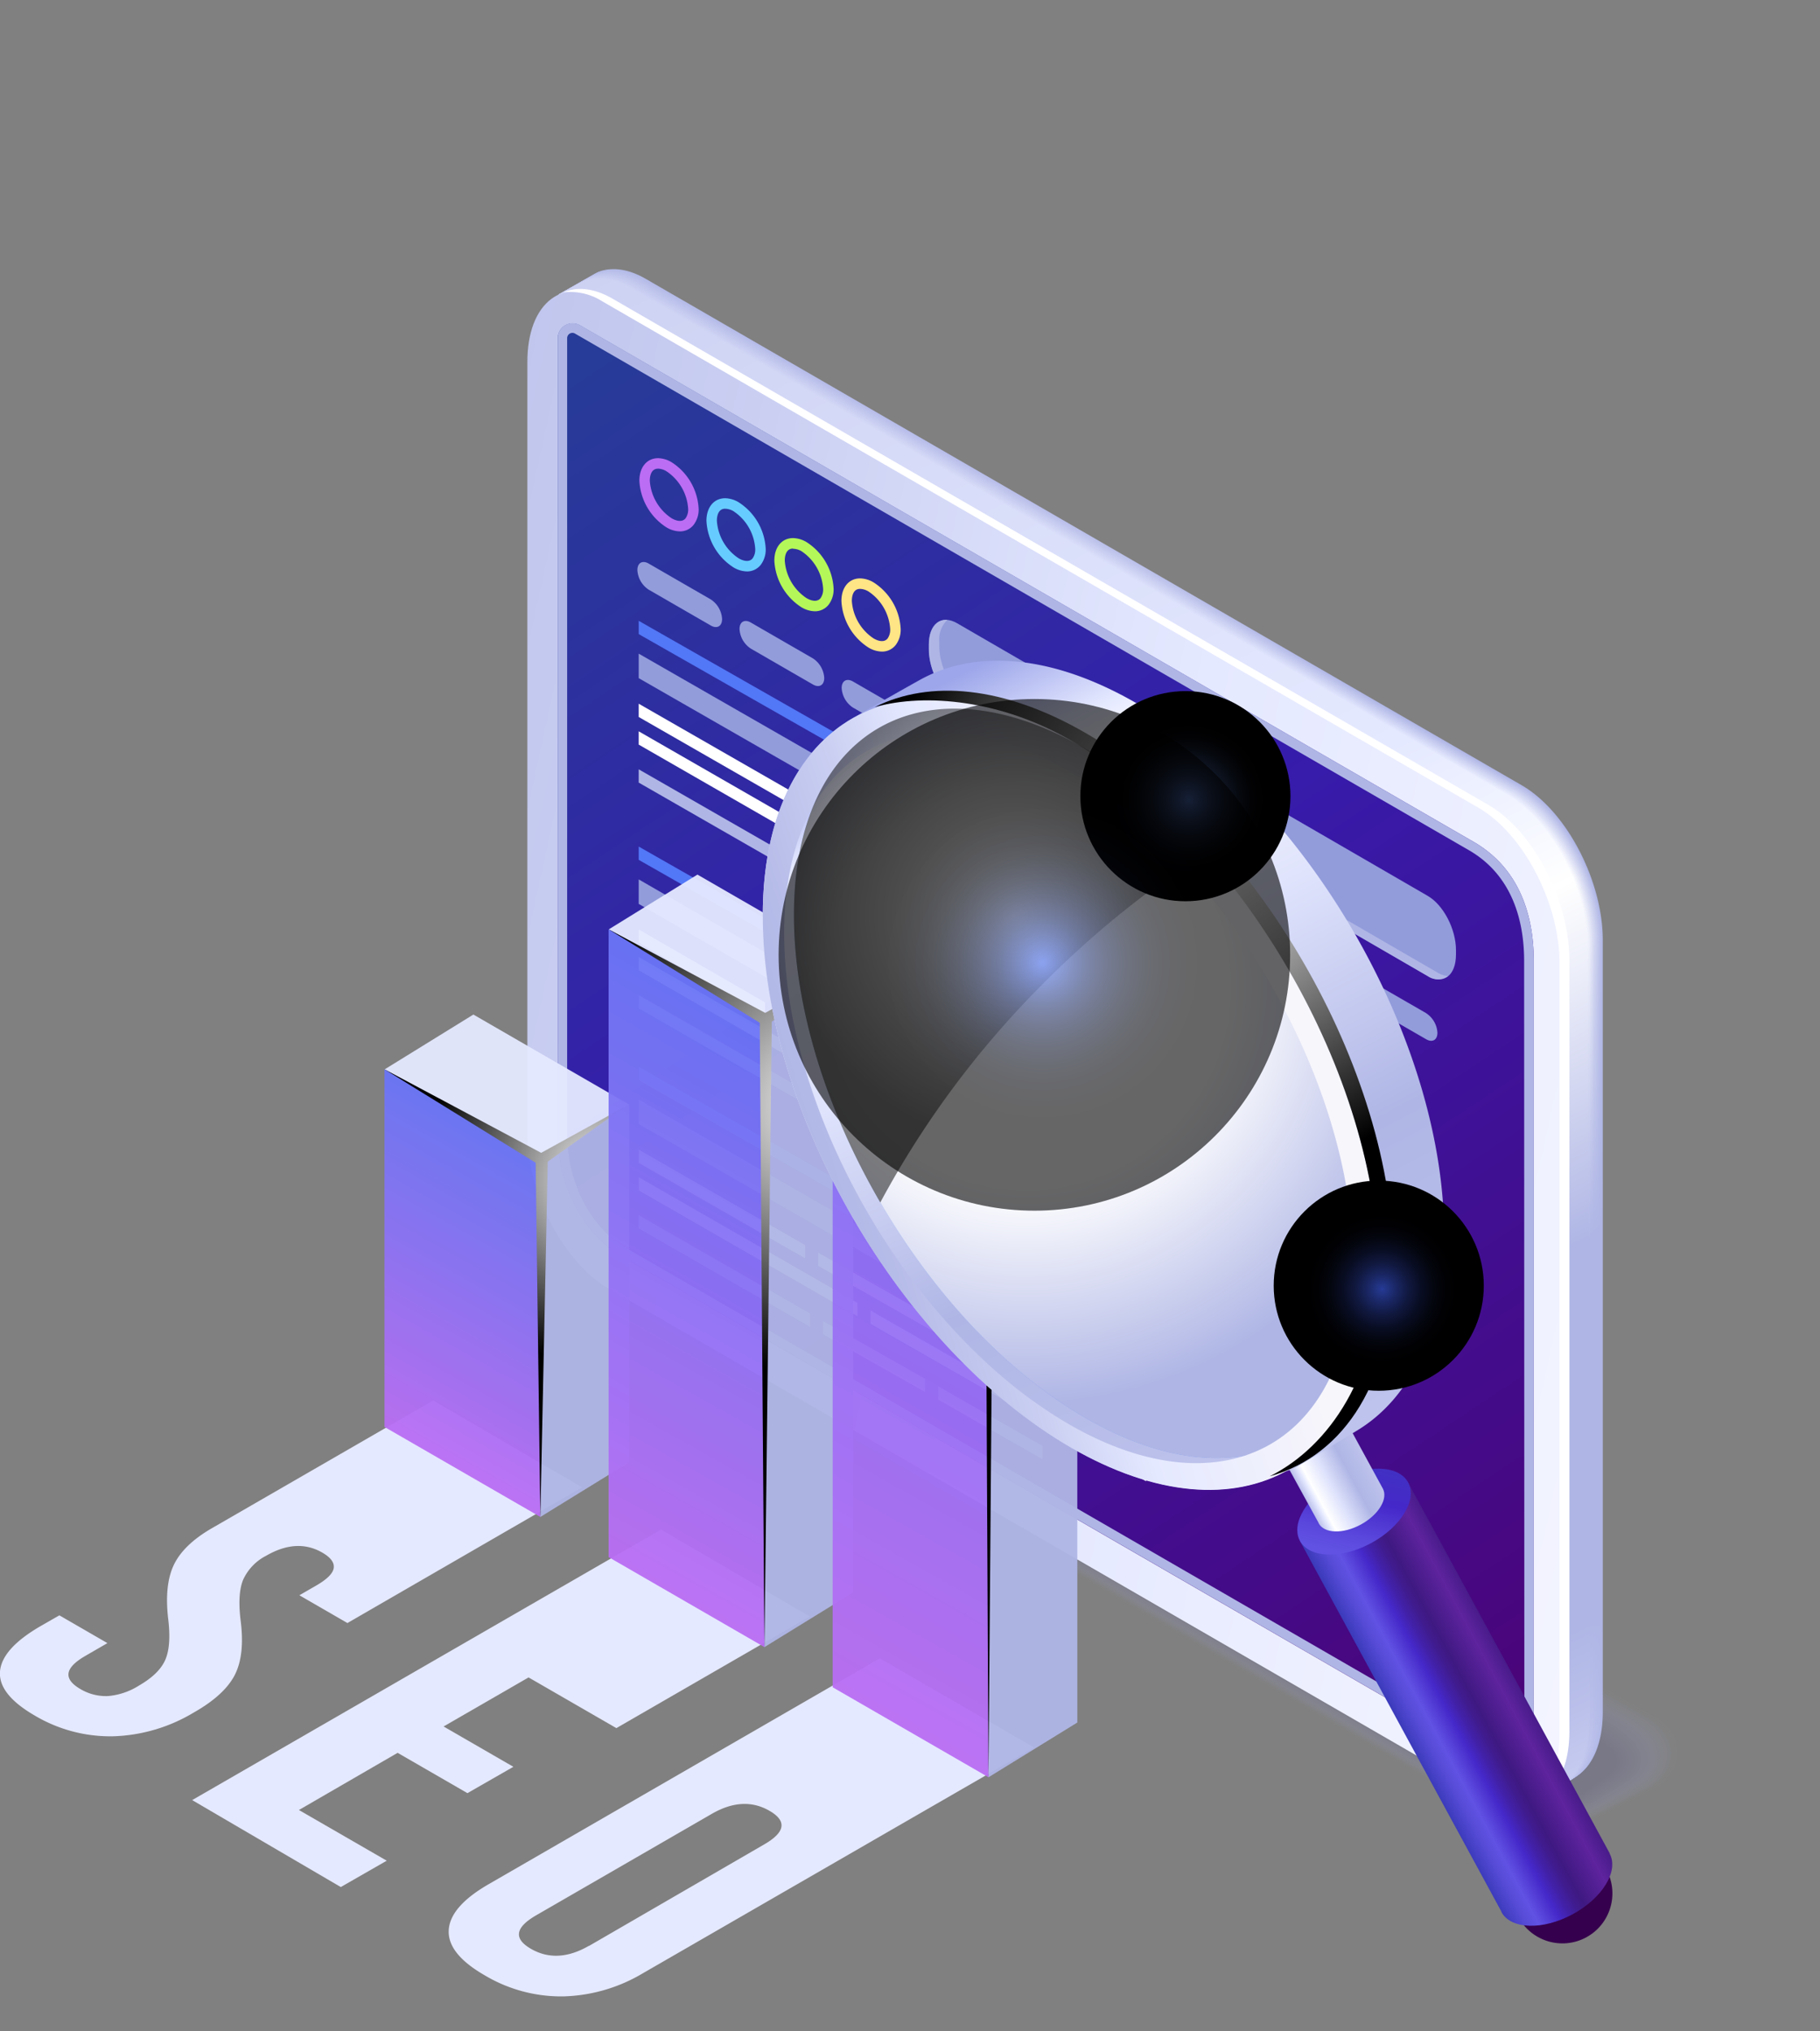 <svg xmlns="http://www.w3.org/2000/svg" xmlns:xlink="http://www.w3.org/1999/xlink" viewBox="0 0 345.48 385.48"><rect x="0" y="0" width="345.48" height="385.48" fill="#808080" stroke="none"/><defs><linearGradient id="linear-gradient" x1="298.44" y1="-2.7" x2="257.11" y2="201.35" gradientUnits="userSpaceOnUse"><stop offset="0.03" stop-color="#abeb55"/><stop offset="0.18" stop-color="#87e46c"/><stop offset="0.52" stop-color="#2cd1a7"/><stop offset="0.67" stop-color="#03c9c2"/><stop offset="1" stop-color="#5277f7"/></linearGradient><linearGradient id="linear-gradient-2" x1="-39.29" y1="146.59" x2="395.7" y2="242.05" gradientUnits="userSpaceOnUse"><stop offset="0" stop-color="#afb6e5"/><stop offset="0.14" stop-color="#b6bce8"/><stop offset="0.35" stop-color="#c8cdf1"/><stop offset="0.58" stop-color="#e5e9ff"/><stop offset="0.86" stop-color="#f5f6ff"/><stop offset="1" stop-color="#fff"/></linearGradient><linearGradient id="linear-gradient-3" x1="-3085.69" y1="65.52" x2="-2896.04" y2="350.7" gradientTransform="translate(3195.77)" gradientUnits="userSpaceOnUse"><stop offset="0.01" stop-color="#273b98"/><stop offset="0.23" stop-color="#2f2ba2"/><stop offset="0.4" stop-color="#361cac"/><stop offset="0.77" stop-color="#440b89"/><stop offset="1" stop-color="#4e0070"/></linearGradient><linearGradient id="linear-gradient-4" x1="161.87" y1="26.58" x2="316.04" y2="335.45" gradientUnits="userSpaceOnUse"><stop offset="0" stop-color="#b3bae7"/><stop offset="0.19" stop-color="#b7bde9"/><stop offset="0.28" stop-color="#bac0e9"/><stop offset="0.41" stop-color="#afb6e5"/><stop offset="0.91" stop-color="#afb6e5"/><stop offset="1" stop-color="#b3bae7"/></linearGradient><linearGradient id="linear-gradient-5" x1="161.81" y1="26.63" x2="315.97" y2="335.49" gradientUnits="userSpaceOnUse"><stop offset="0" stop-color="#b4bbe8"/><stop offset="0.19" stop-color="#b9beea"/><stop offset="0.28" stop-color="#bcc2ea"/><stop offset="0.41" stop-color="#b2b8e6"/><stop offset="0.43" stop-color="#b2b8e6"/><stop offset="0.54" stop-color="#b3b9e6"/><stop offset="0.72" stop-color="#afb6e5"/><stop offset="0.91" stop-color="#afb6e5"/><stop offset="1" stop-color="#b4bbe8"/></linearGradient><linearGradient id="linear-gradient-6" x1="161.75" y1="26.68" x2="315.9" y2="335.52" gradientUnits="userSpaceOnUse"><stop offset="0" stop-color="#b5bce8"/><stop offset="0.19" stop-color="#bac0ea"/><stop offset="0.28" stop-color="#bdc3eb"/><stop offset="0.41" stop-color="#b4bbe7"/><stop offset="0.43" stop-color="#b4bbe7"/><stop offset="0.54" stop-color="#b7bde7"/><stop offset="0.72" stop-color="#afb6e5"/><stop offset="0.91" stop-color="#afb6e5"/><stop offset="1" stop-color="#b5bce8"/></linearGradient><linearGradient id="linear-gradient-7" x1="161.69" y1="26.73" x2="315.83" y2="335.56" gradientUnits="userSpaceOnUse"><stop offset="0" stop-color="#b7bde9"/><stop offset="0.19" stop-color="#bcc1eb"/><stop offset="0.28" stop-color="#bfc5ec"/><stop offset="0.41" stop-color="#b7bde9"/><stop offset="0.43" stop-color="#b7bde9"/><stop offset="0.54" stop-color="#bac0e9"/><stop offset="0.72" stop-color="#afb6e5"/><stop offset="0.91" stop-color="#afb6e5"/><stop offset="1" stop-color="#b7bde9"/></linearGradient><linearGradient id="linear-gradient-8" x1="161.63" y1="26.78" x2="315.76" y2="335.59" gradientUnits="userSpaceOnUse"><stop offset="0" stop-color="#b8bfe9"/><stop offset="0.19" stop-color="#bdc3ec"/><stop offset="0.28" stop-color="#c1c6ec"/><stop offset="0.41" stop-color="#b9c0ea"/><stop offset="0.43" stop-color="#b9c0ea"/><stop offset="0.54" stop-color="#bec4ea"/><stop offset="0.72" stop-color="#afb6e5"/><stop offset="0.91" stop-color="#afb6e5"/><stop offset="1" stop-color="#b8bfe9"/></linearGradient><linearGradient id="linear-gradient-9" x1="161.57" y1="26.83" x2="315.69" y2="335.62" gradientUnits="userSpaceOnUse"><stop offset="0" stop-color="#b9c0ea"/><stop offset="0.19" stop-color="#bfc4ed"/><stop offset="0.28" stop-color="#c2c8ed"/><stop offset="0.41" stop-color="#bcc2eb"/><stop offset="0.43" stop-color="#bcc2eb"/><stop offset="0.54" stop-color="#c2c7eb"/><stop offset="0.72" stop-color="#afb6e5"/><stop offset="0.91" stop-color="#afb6e5"/><stop offset="1" stop-color="#b9c0ea"/></linearGradient><linearGradient id="linear-gradient-10" x1="161.51" y1="26.88" x2="315.63" y2="335.66" gradientUnits="userSpaceOnUse"><stop offset="0" stop-color="#bac1ea"/><stop offset="0.19" stop-color="#c0c6ed"/><stop offset="0.28" stop-color="#c4c9ee"/><stop offset="0.41" stop-color="#bec4ec"/><stop offset="0.43" stop-color="#bec5ec"/><stop offset="0.54" stop-color="#c6cbec"/><stop offset="0.7" stop-color="#b2b9e6"/><stop offset="0.72" stop-color="#afb6e5"/><stop offset="0.91" stop-color="#afb6e5"/><stop offset="1" stop-color="#bac1ea"/><stop offset="1" stop-color="#bac1ea"/></linearGradient><linearGradient id="linear-gradient-11" x1="161.44" y1="26.93" x2="315.56" y2="335.69" gradientUnits="userSpaceOnUse"><stop offset="0" stop-color="#bcc2eb"/><stop offset="0.19" stop-color="#c2c7ee"/><stop offset="0.28" stop-color="#c6cbef"/><stop offset="0.41" stop-color="#c1c7ed"/><stop offset="0.43" stop-color="#c1c7ee"/><stop offset="0.54" stop-color="#caceee"/><stop offset="0.68" stop-color="#b6bde7"/><stop offset="0.72" stop-color="#afb6e5"/><stop offset="0.91" stop-color="#afb6e5"/><stop offset="0.99" stop-color="#bac0ea"/><stop offset="1" stop-color="#bcc2eb"/></linearGradient><linearGradient id="linear-gradient-12" x1="161.38" y1="26.98" x2="315.49" y2="335.73" gradientUnits="userSpaceOnUse"><stop offset="0" stop-color="#bdc3ec"/><stop offset="0.19" stop-color="#c4c9ef"/><stop offset="0.28" stop-color="#c7cdf0"/><stop offset="0.41" stop-color="#c3c9ef"/><stop offset="0.43" stop-color="#c4c9ef"/><stop offset="0.54" stop-color="#cdd2ef"/><stop offset="0.66" stop-color="#b9c0e8"/><stop offset="0.72" stop-color="#afb6e5"/><stop offset="0.91" stop-color="#afb6e5"/><stop offset="0.98" stop-color="#bac0ea"/><stop offset="1" stop-color="#bdc3ec"/></linearGradient><linearGradient id="linear-gradient-13" x1="161.32" y1="27.04" x2="315.42" y2="335.76" gradientUnits="userSpaceOnUse"><stop offset="0" stop-color="#bec4ec"/><stop offset="0.19" stop-color="#c5caef"/><stop offset="0.28" stop-color="#c9cef1"/><stop offset="0.41" stop-color="#c6cbf0"/><stop offset="0.43" stop-color="#c6ccf0"/><stop offset="0.53" stop-color="#d0d4f0"/><stop offset="0.54" stop-color="#d1d5f0"/><stop offset="0.65" stop-color="#bdc3ea"/><stop offset="0.72" stop-color="#afb6e5"/><stop offset="0.91" stop-color="#afb6e5"/><stop offset="0.98" stop-color="#bac0ea"/><stop offset="1" stop-color="#bec4ec"/></linearGradient><linearGradient id="linear-gradient-14" x1="161.26" y1="27.09" x2="315.35" y2="335.8" gradientUnits="userSpaceOnUse"><stop offset="0" stop-color="#bfc5ed"/><stop offset="0.19" stop-color="#c7ccf0"/><stop offset="0.28" stop-color="#cbd0f2"/><stop offset="0.41" stop-color="#c8cef1"/><stop offset="0.43" stop-color="#c9cef1"/><stop offset="0.52" stop-color="#d3d7f1"/><stop offset="0.54" stop-color="#d5d9f1"/><stop offset="0.64" stop-color="#c1c7eb"/><stop offset="0.72" stop-color="#afb6e5"/><stop offset="0.91" stop-color="#afb6e5"/><stop offset="0.98" stop-color="#bac0ea"/><stop offset="1" stop-color="#bfc5ed"/></linearGradient><linearGradient id="linear-gradient-15" x1="161.2" y1="27.14" x2="315.28" y2="335.83" gradientUnits="userSpaceOnUse"><stop offset="0" stop-color="#c1c7ed"/><stop offset="0.19" stop-color="#c8cdf1"/><stop offset="0.28" stop-color="#ccd1f2"/><stop offset="0.41" stop-color="#cbd0f2"/><stop offset="0.43" stop-color="#cbd1f3"/><stop offset="0.51" stop-color="#d5d9f3"/><stop offset="0.54" stop-color="#d9dcf3"/><stop offset="0.63" stop-color="#c5caec"/><stop offset="0.72" stop-color="#afb6e5"/><stop offset="0.91" stop-color="#afb6e5"/><stop offset="0.97" stop-color="#bac0ea"/><stop offset="1" stop-color="#c1c7ed"/></linearGradient><linearGradient id="linear-gradient-16" x1="161.14" y1="27.19" x2="315.21" y2="335.86" gradientUnits="userSpaceOnUse"><stop offset="0" stop-color="#c2c8ee"/><stop offset="0.19" stop-color="#cacff2"/><stop offset="0.28" stop-color="#ced3f3"/><stop offset="0.41" stop-color="#cdd3f3"/><stop offset="0.43" stop-color="#ced3f4"/><stop offset="0.51" stop-color="#d8dcf4"/><stop offset="0.54" stop-color="#dde0f4"/><stop offset="0.62" stop-color="#c9ceee"/><stop offset="0.72" stop-color="#afb6e5"/><stop offset="0.91" stop-color="#afb6e5"/><stop offset="0.97" stop-color="#bac0ea"/><stop offset="1" stop-color="#c2c8ee"/></linearGradient><linearGradient id="linear-gradient-17" x1="161.08" y1="27.24" x2="315.14" y2="335.9" gradientUnits="userSpaceOnUse"><stop offset="0" stop-color="#c3c9ee"/><stop offset="0.19" stop-color="#cbd0f2"/><stop offset="0.28" stop-color="#d0d4f4"/><stop offset="0.41" stop-color="#d0d5f4"/><stop offset="0.43" stop-color="#d0d6f5"/><stop offset="0.5" stop-color="#dadef5"/><stop offset="0.54" stop-color="#e1e3f5"/><stop offset="0.62" stop-color="#cdd1ef"/><stop offset="0.72" stop-color="#afb6e5"/><stop offset="0.91" stop-color="#afb6e5"/><stop offset="0.97" stop-color="#bac0ea"/><stop offset="1" stop-color="#c3c9ee"/></linearGradient><linearGradient id="linear-gradient-18" x1="161.02" y1="27.29" x2="315.07" y2="335.93" gradientUnits="userSpaceOnUse"><stop offset="0" stop-color="#c4caef"/><stop offset="0.19" stop-color="#cdd2f3"/><stop offset="0.28" stop-color="#d1d6f5"/><stop offset="0.41" stop-color="#d2d7f6"/><stop offset="0.43" stop-color="#d3d8f6"/><stop offset="0.5" stop-color="#dde1f6"/><stop offset="0.54" stop-color="#e4e7f6"/><stop offset="0.61" stop-color="#d0d5f0"/><stop offset="0.72" stop-color="#afb6e5"/><stop offset="0.91" stop-color="#afb6e5"/><stop offset="0.96" stop-color="#bac0ea"/><stop offset="1" stop-color="#c4caef"/></linearGradient><linearGradient id="linear-gradient-19" x1="160.96" y1="27.34" x2="315" y2="335.97" gradientUnits="userSpaceOnUse"><stop offset="0" stop-color="#c6cbf0"/><stop offset="0.19" stop-color="#cfd3f4"/><stop offset="0.28" stop-color="#d3d8f6"/><stop offset="0.41" stop-color="#d5daf7"/><stop offset="0.43" stop-color="#d6daf8"/><stop offset="0.5" stop-color="#e0e3f8"/><stop offset="0.54" stop-color="#e8eaf8"/><stop offset="0.61" stop-color="#d4d8f1"/><stop offset="0.72" stop-color="#afb6e5"/><stop offset="0.91" stop-color="#afb6e5"/><stop offset="0.96" stop-color="#bac0ea"/><stop offset="1" stop-color="#c6cbf0"/></linearGradient><linearGradient id="linear-gradient-20" x1="160.9" y1="27.39" x2="314.93" y2="336" gradientUnits="userSpaceOnUse"><stop offset="0" stop-color="#c7ccf0"/><stop offset="0.19" stop-color="#d0d5f4"/><stop offset="0.28" stop-color="#d5d9f7"/><stop offset="0.41" stop-color="#d7dcf8"/><stop offset="0.43" stop-color="#d8ddf9"/><stop offset="0.49" stop-color="#e2e6f9"/><stop offset="0.54" stop-color="#eceef9"/><stop offset="0.61" stop-color="#d8dcf3"/><stop offset="0.72" stop-color="#afb6e5"/><stop offset="0.91" stop-color="#afb6e5"/><stop offset="0.96" stop-color="#bac0ea"/><stop offset="1" stop-color="#c7ccf0"/></linearGradient><linearGradient id="linear-gradient-21" x1="160.84" y1="27.44" x2="314.87" y2="336.03" gradientUnits="userSpaceOnUse"><stop offset="0" stop-color="#c8cdf1"/><stop offset="0.19" stop-color="#d2d6f5"/><stop offset="0.28" stop-color="#d6dbf8"/><stop offset="0.41" stop-color="#dadef9"/><stop offset="0.43" stop-color="#dbdffa"/><stop offset="0.49" stop-color="#e5e8fa"/><stop offset="0.54" stop-color="#f0f1fa"/><stop offset="0.6" stop-color="#dcdff4"/><stop offset="0.72" stop-color="#afb6e5"/><stop offset="0.91" stop-color="#afb6e5"/><stop offset="0.96" stop-color="#bac0ea"/><stop offset="1" stop-color="#c8cdf1"/></linearGradient><linearGradient id="linear-gradient-22" x1="160.78" y1="27.49" x2="314.8" y2="336.07" gradientUnits="userSpaceOnUse"><stop offset="0" stop-color="#c9cff1"/><stop offset="0.19" stop-color="#d3d8f6"/><stop offset="0.28" stop-color="#d8dcf8"/><stop offset="0.41" stop-color="#dce1fa"/><stop offset="0.43" stop-color="#dde2fb"/><stop offset="0.49" stop-color="#e7eafb"/><stop offset="0.54" stop-color="#f4f5fb"/><stop offset="0.6" stop-color="#e0e3f5"/><stop offset="0.72" stop-color="#afb6e5"/><stop offset="0.91" stop-color="#afb6e5"/><stop offset="0.96" stop-color="#bac0ea"/><stop offset="1" stop-color="#c9cff1"/></linearGradient><linearGradient id="linear-gradient-23" x1="160.72" y1="27.54" x2="314.73" y2="336.1" gradientUnits="userSpaceOnUse"><stop offset="0" stop-color="#cbd0f2"/><stop offset="0.19" stop-color="#d5d9f7"/><stop offset="0.28" stop-color="#dadef9"/><stop offset="0.41" stop-color="#dfe3fc"/><stop offset="0.43" stop-color="#e0e4fd"/><stop offset="0.49" stop-color="#eaedfd"/><stop offset="0.54" stop-color="#f7f8fd"/><stop offset="0.6" stop-color="#e3e6f6"/><stop offset="0.72" stop-color="#b1b8e6"/><stop offset="0.72" stop-color="#afb6e5"/><stop offset="0.91" stop-color="#afb6e5"/><stop offset="0.95" stop-color="#bac0ea"/><stop offset="1" stop-color="#cbd0f2"/></linearGradient><linearGradient id="linear-gradient-24" x1="160.66" y1="27.6" x2="314.66" y2="336.14" gradientUnits="userSpaceOnUse"><stop offset="0" stop-color="#ccd1f2"/><stop offset="0.19" stop-color="#d6dbf7"/><stop offset="0.28" stop-color="#dbdffa"/><stop offset="0.41" stop-color="#e1e6fd"/><stop offset="0.43" stop-color="#e2e7fe"/><stop offset="0.48" stop-color="#eceffe"/><stop offset="0.54" stop-color="#fbfcfe"/><stop offset="0.59" stop-color="#e7eaf8"/><stop offset="0.71" stop-color="#b5bbe7"/><stop offset="0.72" stop-color="#afb6e5"/><stop offset="0.91" stop-color="#afb6e5"/><stop offset="0.95" stop-color="#bac0ea"/><stop offset="1" stop-color="#ccd1f2"/></linearGradient><linearGradient id="linear-gradient-25" x1="160.59" y1="27.65" x2="314.59" y2="336.17" gradientUnits="userSpaceOnUse"><stop offset="0" stop-color="#cdd2f3"/><stop offset="0.43" stop-color="#e5e9ff"/><stop offset="0.48" stop-color="#eff2ff"/><stop offset="0.54" stop-color="#fff"/><stop offset="0.59" stop-color="#ebedf9"/><stop offset="0.7" stop-color="#b9bfe8"/><stop offset="0.72" stop-color="#afb6e5"/><stop offset="0.91" stop-color="#afb6e5"/><stop offset="0.95" stop-color="#bac0ea"/><stop offset="1" stop-color="#cdd2f3"/></linearGradient><linearGradient id="linear-gradient-26" x1="6498.69" y1="149.76" x2="6567.47" y2="272.27" gradientTransform="matrix(-1, 0, 0, 1, 6640.17, 0)" gradientUnits="userSpaceOnUse"><stop offset="0.01" stop-color="#00c7c5"/><stop offset="0.4" stop-color="#5277f7"/><stop offset="0.52" stop-color="#6176f6"/><stop offset="0.75" stop-color="#8a72f5"/><stop offset="1" stop-color="#bb6df3"/></linearGradient><radialGradient id="Radial_Gradient_1" cx="9214.9" cy="223.81" r="35.29" gradientTransform="matrix(-1, 0, 0, 1, 9329.76, 0)" gradientUnits="userSpaceOnUse"><stop offset="0" stop-color="#fff"/><stop offset="1"/></radialGradient><linearGradient id="linear-gradient-27" x1="6415.89" y1="77.1" x2="6536.25" y2="291.5" xlink:href="#linear-gradient-26"/><radialGradient id="Radial_Gradient_1-2" cx="9172.37" cy="209.85" r="51.15" xlink:href="#Radial_Gradient_1"/><linearGradient id="linear-gradient-28" x1="6327.02" y1="-10.23" x2="6506.74" y2="309.9" xlink:href="#linear-gradient-26"/><radialGradient id="Radial_Gradient_1-3" cx="9129.84" cy="190.07" r="70.58" xlink:href="#Radial_Gradient_1"/><linearGradient id="linear-gradient-29" x1="1296.23" y1="618.67" x2="1319.5" y2="618.67" gradientTransform="translate(-1167.11 400.93) rotate(-28.32)" gradientUnits="userSpaceOnUse"><stop offset="0" stop-color="#3b3aba"/><stop offset="0.14" stop-color="#564bd7"/><stop offset="0.23" stop-color="#6152e3"/><stop offset="0.4" stop-color="#4528c9"/><stop offset="0.48" stop-color="#4221a9"/><stop offset="0.57" stop-color="#401b8d"/><stop offset="0.63" stop-color="#3f1982"/><stop offset="0.87" stop-color="#5e239e"/><stop offset="1" stop-color="#491c8b"/></linearGradient><linearGradient id="linear-gradient-30" x1="261" y1="270.54" x2="255.09" y2="294.8" gradientTransform="translate(166.84 -87.59) rotate(28.32)" gradientUnits="userSpaceOnUse"><stop offset="0" stop-color="#3b3aba"/><stop offset="0.17" stop-color="#3f34bf"/><stop offset="0.57" stop-color="#4528c9"/><stop offset="0.59" stop-color="#472bcb"/><stop offset="0.85" stop-color="#5a47dc"/><stop offset="1" stop-color="#6152e3"/></linearGradient><linearGradient id="linear-gradient-31" x1="1300.79" y1="568.36" x2="1314.58" y2="568.36" gradientTransform="translate(-1167.11 400.93) rotate(-28.32)" gradientUnits="userSpaceOnUse"><stop offset="0" stop-color="#b9bfea"/><stop offset="0.11" stop-color="#e5e9ff"/><stop offset="0.17" stop-color="#fff"/><stop offset="0.4" stop-color="#dfe3fc"/><stop offset="0.7" stop-color="#afb6e5"/><stop offset="0.95" stop-color="#bac0ea"/><stop offset="1" stop-color="#bdc3ec"/></linearGradient><clipPath id="clip-path"><path d="M206.07,142.08c-30.56-17.65-55.34-3.52-55.34,31.55s24.78,77.8,55.34,95.45,55.34,3.52,55.34-31.55S236.63,159.72,206.07,142.08Z" fill="none"/></clipPath><linearGradient id="linear-gradient-32" x1="-93.26" y1="135.36" x2="462.33" y2="257.28" xlink:href="#linear-gradient-2"/><linearGradient id="linear-gradient-33" x1="-3098.25" y1="31.81" x2="-2856.02" y2="396.05" xlink:href="#linear-gradient-3"/><linearGradient id="linear-gradient-34" x1="163.66" y1="-17.93" x2="360.58" y2="376.58" xlink:href="#linear-gradient-4"/><linearGradient id="linear-gradient-35" x1="163.59" y1="-17.87" x2="360.49" y2="376.63" xlink:href="#linear-gradient-5"/><linearGradient id="linear-gradient-36" x1="163.51" y1="-17.8" x2="360.4" y2="376.67" xlink:href="#linear-gradient-6"/><linearGradient id="linear-gradient-37" x1="163.43" y1="-17.74" x2="360.31" y2="376.71" xlink:href="#linear-gradient-7"/><linearGradient id="linear-gradient-38" x1="163.35" y1="-17.67" x2="360.23" y2="376.76" xlink:href="#linear-gradient-8"/><linearGradient id="linear-gradient-39" x1="163.28" y1="-17.6" x2="360.14" y2="376.8" xlink:href="#linear-gradient-9"/><linearGradient id="linear-gradient-40" x1="163.2" y1="-17.54" x2="360.05" y2="376.84" xlink:href="#linear-gradient-10"/><linearGradient id="linear-gradient-41" x1="163.12" y1="-17.47" x2="359.96" y2="376.89" xlink:href="#linear-gradient-11"/><linearGradient id="linear-gradient-42" x1="163.04" y1="-17.41" x2="359.87" y2="376.93" xlink:href="#linear-gradient-12"/><linearGradient id="linear-gradient-43" x1="162.97" y1="-17.34" x2="359.79" y2="376.98" xlink:href="#linear-gradient-13"/><linearGradient id="linear-gradient-44" x1="162.89" y1="-17.28" x2="359.7" y2="377.02" xlink:href="#linear-gradient-14"/><linearGradient id="linear-gradient-45" x1="162.81" y1="-17.21" x2="359.61" y2="377.06" xlink:href="#linear-gradient-15"/><linearGradient id="linear-gradient-46" x1="162.73" y1="-17.15" x2="359.52" y2="377.11" xlink:href="#linear-gradient-16"/><linearGradient id="linear-gradient-47" x1="162.66" y1="-17.08" x2="359.43" y2="377.15" xlink:href="#linear-gradient-17"/><linearGradient id="linear-gradient-48" x1="162.58" y1="-17.02" x2="359.34" y2="377.19" xlink:href="#linear-gradient-18"/><linearGradient id="linear-gradient-49" x1="162.5" y1="-16.95" x2="359.26" y2="377.24" xlink:href="#linear-gradient-19"/><linearGradient id="linear-gradient-50" x1="162.42" y1="-16.89" x2="359.17" y2="377.28" xlink:href="#linear-gradient-20"/><linearGradient id="linear-gradient-51" x1="162.35" y1="-16.82" x2="359.08" y2="377.32" xlink:href="#linear-gradient-21"/><linearGradient id="linear-gradient-52" x1="162.27" y1="-16.76" x2="358.99" y2="377.37" xlink:href="#linear-gradient-22"/><linearGradient id="linear-gradient-53" x1="162.19" y1="-16.69" x2="358.9" y2="377.41" xlink:href="#linear-gradient-23"/><linearGradient id="linear-gradient-54" x1="162.11" y1="-16.63" x2="358.81" y2="377.46" xlink:href="#linear-gradient-24"/><linearGradient id="linear-gradient-55" x1="162.04" y1="-16.56" x2="358.73" y2="377.5" xlink:href="#linear-gradient-25"/><linearGradient id="linear-gradient-56" x1="6502.55" y1="139.41" x2="6590.4" y2="295.88" gradientTransform="matrix(-1, 0, 0, 1, 6640.17, 0)" gradientUnits="userSpaceOnUse"><stop offset="0" stop-color="#00c7c5"/><stop offset="0.23" stop-color="#3296e3"/><stop offset="0.4" stop-color="#5277f7"/><stop offset="0.52" stop-color="#6176f6"/><stop offset="0.75" stop-color="#8a72f5"/><stop offset="1" stop-color="#bb6df3"/></linearGradient><radialGradient id="Radial_Gradient_1-4" cx="9226.14" cy="233.98" r="45.08" xlink:href="#Radial_Gradient_1"/><linearGradient id="linear-gradient-57" x1="6396.79" y1="46.61" x2="6550.52" y2="320.44" xlink:href="#linear-gradient-56"/><radialGradient id="Radial_Gradient_1-5" cx="9171.82" cy="216.15" r="65.34" xlink:href="#Radial_Gradient_1"/><linearGradient id="linear-gradient-58" x1="6283.28" y1="-64.94" x2="6512.83" y2="343.94" xlink:href="#linear-gradient-56"/><radialGradient id="Radial_Gradient_1-6" cx="9117.49" cy="190.89" r="90.14" xlink:href="#Radial_Gradient_1"/><linearGradient id="linear-gradient-59" x1="158.21" y1="143.13" x2="219.06" y2="284.04" gradientUnits="userSpaceOnUse"><stop offset="0" stop-color="#9da6ea"/><stop offset="0.11" stop-color="#e5e9ff"/><stop offset="0.4" stop-color="#dfe3fc"/><stop offset="0.7" stop-color="#afb6e5"/><stop offset="0.95" stop-color="#bac0ea"/><stop offset="1" stop-color="#bdc3ec"/></linearGradient><radialGradient id="radial-gradient" cx="195.11" cy="186.43" r="79.26" gradientUnits="userSpaceOnUse"><stop offset="0.01" stop-color="#6cf"/><stop offset="1" stop-color="#5277f7"/></radialGradient><linearGradient id="linear-gradient-60" x1="198.59" y1="273.86" x2="235.26" y2="187.2" gradientUnits="userSpaceOnUse"><stop offset="0.04" stop-color="#ff9e6e"/><stop offset="0.3" stop-color="#ffad73"/><stop offset="0.82" stop-color="#ffd680"/><stop offset="1" stop-color="#ffe585"/></linearGradient><radialGradient id="radial-gradient-2" cx="194.81" cy="187.04" r="79.26" gradientUnits="userSpaceOnUse"><stop offset="0.48" stop-color="#fff"/><stop offset="1" stop-color="#afb6e5"/></radialGradient><linearGradient id="linear-gradient-61" x1="190.37" y1="123.73" x2="264.22" y2="265.1" gradientUnits="userSpaceOnUse"><stop offset="0" stop-color="#9da6ea"/><stop offset="0.11" stop-color="#e5e9ff"/><stop offset="0.17" stop-color="#fff"/><stop offset="0.4" stop-color="#dfe3fc"/><stop offset="0.7" stop-color="#afb6e5"/><stop offset="0.95" stop-color="#bac0ea"/><stop offset="1" stop-color="#bdc3ec"/></linearGradient><linearGradient id="linear-gradient-62" x1="152.35" y1="224.02" x2="229.54" y2="199.11" gradientUnits="userSpaceOnUse"><stop offset="0" stop-color="#afb6e5"/><stop offset="0.14" stop-color="#b6bce8"/><stop offset="0.35" stop-color="#c8cdf1"/><stop offset="0.58" stop-color="#e5e9ff"/><stop offset="0.95" stop-color="#f5f4fc"/><stop offset="1" stop-color="#f7f6fb"/></linearGradient><radialGradient id="Radial_Gradient_1-7" cx="230.1" cy="160" r="63.17" gradientTransform="matrix(1, 0, 0, 1, 0, 0)" xlink:href="#Radial_Gradient_1"/><radialGradient id="White_Black_Radial" cx="192.46" cy="173.78" r="43.25" gradientTransform="matrix(1, 0, 0, 1, 0, 0)" xlink:href="#Radial_Gradient_1"/><radialGradient id="radial-gradient-3" cx="262.36" cy="244.62" r="14.58" gradientUnits="userSpaceOnUse"><stop offset="0" stop-color="#273b98"/><stop offset="0.04" stop-color="#23368a"/><stop offset="0.2" stop-color="#192560"/><stop offset="0.35" stop-color="#10183e"/><stop offset="0.51" stop-color="#090d23"/><stop offset="0.67" stop-color="#04060f"/><stop offset="0.83" stop-color="#010104"/><stop offset="1"/></radialGradient><radialGradient id="radial-gradient-4" cx="225.66" cy="151.73" r="14.58" gradientUnits="userSpaceOnUse"><stop offset="0" stop-color="#364f87"/><stop offset="0.15" stop-color="#263860"/><stop offset="0.31" stop-color="#19243d"/><stop offset="0.48" stop-color="#0e1422"/><stop offset="0.65" stop-color="#06090f"/><stop offset="0.82" stop-color="#020204"/><stop offset="1"/></radialGradient><radialGradient id="radial-gradient-5" cx="197.92" cy="182.76" r="35.49" gradientUnits="userSpaceOnUse"><stop offset="0.01" stop-color="#5277f7"/><stop offset="0.01" stop-color="#5176f4"/><stop offset="0.09" stop-color="#405dc1"/><stop offset="0.17" stop-color="#314794"/><stop offset="0.25" stop-color="#24346c"/><stop offset="0.34" stop-color="#19244b"/><stop offset="0.44" stop-color="#10172f"/><stop offset="0.54" stop-color="#090d1a"/><stop offset="0.65" stop-color="#04050b"/><stop offset="0.79" stop-color="#010103"/><stop offset="1"/></radialGradient>
<style>

#arrows{
	animation-name: arrow;
	animation-iteration-count: infinite;
	animation-timing-function: ease;
	animation-duration: 3s;
	animation-fill-mode: forwards;
	opacity: 0;
}
@keyframes arrow {
    0% {
        transform: translateY(70px);
        animation-timing-function: ease-out;
        opacity: 0;
    }
    10% {
        transform: translateY(0);
        animation-timing-function: ease;
        opacity: 1;
    }
    80% {
        opacity: 1;
        transform: translateY(0);
        animation-timing-function: ease;
    }
    100% {
        animation-timing-function: ease;
        transform: translateY(-70px);
        opacity: 0;
    }
}

</style>
</defs><title>seo-rankingРесурс 1</title><g style="isolation:isolate"><g id="Слой_2" data-name="Слой 2"><g id="arrows"><path d="M274.14,0,254.79,44.34l7.06,4.27V307.85l24.27,14V62.59l7.36,4.08ZM238.62,74.35,243,76.88V299l10.81,6.24V83.12l4,2.32-9.61-33.11Zm-14,23.88,3.77,2.18V290.6l8.35,4.82V105.23l3.92,2.26-8-27.64Z" fill="url(#linear-gradient)"/></g><g id="Layer_1" data-name="Layer 1"><g opacity="0.2"><path d="M293.06,348.29a14.17,14.17,0,0,1-7.07-1.7L202.22,297.7l-83.77-48.88a7.48,7.48,0,0,1-4.06-6.46c0-2.87,1.78-5.54,4.88-7.34l1.39-11.44a17.41,17.41,0,0,1,8.59-2.18,14.17,14.17,0,0,1,7.07,1.7l89.44,51.35,89.44,51.35a7.48,7.48,0,0,1,4.06,6.46c0,2.87-1.78,5.54-4.88,7.34l-12.73,6.5A17.41,17.41,0,0,1,293.06,348.29Z" fill="#afb6e5" opacity="0"/><path d="M120.73,224.34a18.73,18.73,0,0,1,8.43-2.26,13.91,13.91,0,0,1,7,1.55c.08,0,4.59,2.56,4.65,2.59l84.45,48.51,5.76,3.31,83.32,47.86a7.87,7.87,0,0,1,4.17,6.33c.07,2.81-1.58,5.5-4.69,7.3L307.14,343c-.08,0-5.82,3-5.91,3a17.17,17.17,0,0,1-8.45,2,14.57,14.57,0,0,1-7-1.77l-83.26-48.56-5-2.91-78.27-45.65a7.69,7.69,0,0,1-4.15-6.32,8.19,8.19,0,0,1,4.32-7.18l.15-1.82C119.44,233.69,120.57,224.43,120.73,224.34Z" fill="#abb2e2" opacity="0.05"/><path d="M120.79,225.1a20.31,20.31,0,0,1,8.28-2.33,13.66,13.66,0,0,1,7,1.39c.17,0,4.53,2.45,4.66,2.52L224.85,275l5.74,3.3,83,47.68c2.33,1.35,4.16,3.83,4.28,6.2.14,2.76-1.37,5.45-4.5,7.25l-6.66,3.5c-.15.09-5.7,2.88-5.89,2.89a16.92,16.92,0,0,1-8.32,1.87,15,15,0,0,1-6.92-1.85l-82.75-48.25-5-2.89-77.78-45.35c-2.33-1.35-4.25-3.81-4.25-6.18a7.73,7.73,0,0,1,3.76-7l.07-1.77C119.38,234.23,120.47,225.28,120.79,225.1Z" fill="#a7addf" opacity="0.1"/><path d="M120.84,225.86a22.23,22.23,0,0,1,8.13-2.41,13.4,13.4,0,0,1,7,1.23c.25,0,4.48,2.34,4.66,2.45l83.77,48.14,5.71,3.28,82.64,47.5c2.21,1.28,4.22,3.83,4.39,6.07.21,2.72-1.17,5.4-4.3,7.21l-6.6,3.51c-.23.13-5.59,2.8-5.87,2.82a16.67,16.67,0,0,1-8.18,1.71,15.55,15.55,0,0,1-6.85-1.92l-82.24-47.93-4.93-2.88-77.29-45c-2.21-1.28-4.34-3.79-4.34-6,0-2.46.53-5.33,3.19-6.86V235C119.32,234.76,120.37,226.14,120.84,225.86Z" fill="#a3a9dc" opacity="0.14"/><path d="M120.9,226.62a24.59,24.59,0,0,1,8-2.48,13.14,13.14,0,0,1,7,1.08c.34,0,4.42,2.23,4.67,2.37l83.43,48,5.69,3.27,82.31,47.32c2.09,1.2,4.29,3.83,4.5,5.94.28,2.68-1,5.36-4.11,7.17l-6.53,3.52c-.3.17-5.48,2.72-5.84,2.75a16.41,16.41,0,0,1-8,1.56,16.14,16.14,0,0,1-6.77-2l-81.73-47.61-4.9-2.86-76.81-44.75c-2.09-1.21-4.44-3.78-4.43-5.9,0-2.32.12-5.25,2.63-6.7l-.09-1.67C119.26,235.3,120.27,227,120.9,226.62Z" fill="#9fa4d8" opacity="0.19"/><path d="M121,227.38a27.54,27.54,0,0,1,7.83-2.56,12.88,12.88,0,0,1,6.93.92,43.67,43.67,0,0,1,4.67,2.3l83.09,47.78,5.67,3.26,82,47.14c2,1.13,4.36,3.83,4.62,5.81.35,2.65-.76,5.31-3.91,7.13l-6.47,3.54c-.38.22-5.36,2.65-5.82,2.68a16.15,16.15,0,0,1-7.91,1.4,16.82,16.82,0,0,1-6.7-2.06l-81.22-47.3-4.88-2.84-76.32-44.45c-2-1.13-4.53-3.76-4.53-5.76,0-2.19-.3-5.18,2.07-6.54l-.16-1.62C119.2,235.83,120.17,227.84,121,227.38Z" fill="#9ba0d5" opacity="0.24"/><path d="M121,228.14a31.31,31.31,0,0,1,7.68-2.63,12.63,12.63,0,0,1,6.9.76,36.11,36.11,0,0,1,4.68,2.23L223,276.1l5.65,3.25,81.63,47c1.84,1.06,4.44,3.83,4.73,5.67.42,2.62-.55,5.26-3.72,7.09l-6.4,3.55a54.69,54.69,0,0,1-5.8,2.61,15.87,15.87,0,0,1-7.78,1.25,17.61,17.61,0,0,1-6.62-2.13l-80.71-47-4.85-2.82-75.84-44.15c-1.84-1.06-4.62-3.74-4.62-5.61,0-2-.71-5.11,1.5-6.39l-.24-1.57C119.13,236.36,120.07,228.69,121,228.14Z" fill="#979bd2" opacity="0.29"/><path d="M121.08,228.9a36.22,36.22,0,0,1,7.53-2.71,12.37,12.37,0,0,1,6.87.61,30.71,30.71,0,0,1,4.68,2.15l82.41,47.42,5.62,3.24,81.29,46.78c1.72,1,4.84,3.8,4.84,5.54,1,2.47-.35,5.22-3.53,7.05l-6.34,3.56a46.17,46.17,0,0,1-5.78,2.54,15.59,15.59,0,0,1-7.64,1.09c-1.8,0-5.26-1.46-6.55-2.2L204.3,297.32l-4.82-2.8-75.35-43.85c-1.72-1-4.72-3.73-4.72-5.47,0-1.91-1.13-5,.94-6.23l-.32-1.52C119.07,236.9,120,229.54,121.08,228.9Z" fill="#9397cf" opacity="0.33"/><path d="M121.14,229.67a42.84,42.84,0,0,1,7.38-2.78,12.11,12.11,0,0,1,6.84.45,26.7,26.7,0,0,1,4.69,2.08l82.07,47.24,5.6,3.22,81,46.6c1.6.92,5,3.79,5,5.41,1.1,2.41-.14,5.17-3.33,7L304,342.48a39.8,39.8,0,0,1-5.76,2.47,15.3,15.3,0,0,1-7.51.93c-1.67,0-5.28-1.58-6.48-2.27l-79.68-46.35-4.79-2.78-74.87-43.55c-1.6-.92-4.81-3.71-4.81-5.33,0-1.78-1.54-5,.38-6.07l-.4-1.47C119,237.43,119.87,230.4,121.14,229.67Z" fill="#8f92cc" opacity="0.38"/><path d="M121.19,230.43a52.12,52.12,0,0,1,7.23-2.86,11.86,11.86,0,0,1,6.82.29c.76,0,4.15,1.69,4.69,2l81.73,47.06,5.58,3.21,80.61,46.42c1.47.85,5.06,3.78,5.06,5.28,1.23,2.35.06,5.12-3.14,7l-6.21,3.59a34.88,34.88,0,0,1-5.73,2.4,15,15,0,0,1-7.38.78c-1.54,0-5.3-1.7-6.4-2.34l-79.17-46-4.76-2.77L125.75,251.2c-1.47-.85-4.91-3.69-4.91-5.19s-2-4.89-.18-5.91l-.48-1.42C118.95,238,119.77,231.25,121.19,230.43Z" fill="#8b8ec9" opacity="0.43"/><path d="M121.25,231.19a65.8,65.8,0,0,1,7.08-2.93,11.61,11.61,0,0,1,6.79.14c.85,0,4.09,1.58,4.7,1.93L221.2,277.2l5.56,3.2L307,326.64c1.35.78,5.18,3.78,5.18,5.15,1.37,2.29.27,5.08-2.94,6.93l-6.14,3.61a30.94,30.94,0,0,1-5.71,2.33,14.68,14.68,0,0,1-7.24.62c-1.41,0-5.32-1.83-6.33-2.41l-78.66-45.71-4.73-2.75-73.9-42.94c-1.35-.78-5-3.68-5-5s-2.37-4.82-.75-5.75l-.55-1.37C118.89,238.5,119.67,232.1,121.25,231.19Z" fill="#8789c6" opacity="0.48"/><path d="M121.31,231.95c1.16-.67,5.55-2.48,6.93-3a11.36,11.36,0,0,1,6.76,0c.93,0,4,1.47,4.7,1.86l81,46.7,5.54,3.19,79.93,46.06c1.23.71,5.29,3.77,5.29,5,1.51,2.24.47,5-2.75,6.89l-6.07,3.62a27.73,27.73,0,0,1-5.69,2.26,14.36,14.36,0,0,1-7.11.47c-1.28,0-5.33-2-6.25-2.48l-78.15-45.4-4.7-2.73-73.41-42.64c-1.23-.71-5.1-3.66-5.1-4.91s-2.79-4.74-1.31-5.6l-.63-1.32C118.82,239,119.57,233,121.31,231.95Z" fill="#8385c2" opacity="0.52"/><path d="M121.37,232.71c1-.6,5.56-2.56,6.78-3.08a11.12,11.12,0,0,1,6.73-.18,17.42,17.42,0,0,1,4.71,1.78l80.71,46.52,5.51,3.18,79.6,45.88c1.1.64,5.4,3.76,5.4,4.89,1.64,2.18.68,5-2.55,6.85l-6,3.63a25.07,25.07,0,0,1-5.67,2.19,14,14,0,0,1-7,.31c-1.15,0-5.35-2.07-6.18-2.55L205.78,297l-4.67-2.71L128.18,252c-1.1-.64-5.19-3.64-5.19-4.77s-3.21-4.67-1.87-5.44l-.71-1.27C118.76,239.57,119.47,233.81,121.37,232.71Z" fill="#7f80bf" opacity="0.57"/><path d="M121.43,233.47c.93-.54,5.56-2.65,6.63-3.16,2.05-1,4.58-.77,6.7-.33a16,16,0,0,1,4.71,1.71L219.83,278l5.49,3.17,79.26,45.7c1,.57,5.51,3.76,5.51,4.76,1.78,2.12.88,4.94-2.36,6.81l-5.94,3.65a22.82,22.82,0,0,1-5.65,2.12,13.68,13.68,0,0,1-6.84.15c-1,0-5.37-2.2-6.11-2.62L206.07,297l-4.64-2.69-72.44-42c-1-.57-5.29-3.63-5.29-4.62s-3.62-4.6-2.44-5.28l-.79-1.22C118.7,240.1,119.37,234.66,121.43,233.47Z" fill="#7b7cbc" opacity="0.62"/><path d="M121.48,234.23c.81-.47,5.56-2.75,6.47-3.23,2-1,4.54-.88,6.68-.49a14.83,14.83,0,0,1,4.72,1.64l80,46.16,5.47,3.15L303.76,327c.86.5,5.62,3.75,5.62,4.62,1.92,2.06,1.08,4.89-2.17,6.77L301.34,342a20.91,20.91,0,0,1-5.62,2,13.32,13.32,0,0,1-6.7,0c-.9,0-5.39-2.32-6-2.69l-76.62-44.45-4.61-2.67-72-41.74c-.86-.5-5.38-3.61-5.38-4.48s-4-4.52-3-5.12l-.87-1.17C118.64,240.64,119.27,235.51,121.48,234.23Z" fill="#7777b9" opacity="0.67"/><path d="M121.54,235c.7-.4,5.56-2.86,6.32-3.31,1.93-1.12,4.49-1,6.65-.65a13.81,13.81,0,0,1,4.72,1.56l79.68,46,5.45,3.14,78.58,45.34c.74.43,5.74,3.75,5.74,4.49,2.06,2,1.29,4.84-2,6.73L300.9,342a19.26,19.26,0,0,1-5.6,2,12.94,12.94,0,0,1-6.57-.16c-.77,0-5.41-2.45-6-2.76l-76.11-44.13-4.58-2.66-71.47-41.44c-.74-.43-5.48-3.59-5.48-4.34s-4.45-4.45-3.56-5l-.94-1.12C118.58,241.17,119.17,236.36,121.54,235Z" fill="#7373b6" opacity="0.71"/><path d="M121.6,235.75c.58-.34,5.44-3.38,6.17-3.38a13.65,13.65,0,0,1,6.62-.8,12.92,12.92,0,0,1,4.73,1.49l79.34,45.8,5.42,3.13,78.24,45.16c.61.35,5.85,3.74,5.85,4.36,2.19,1.95,1.49,4.8-1.78,6.69l-5.75,3.69a17.82,17.82,0,0,1-5.58,1.91,12.56,12.56,0,0,1-6.43-.31c-.64,0-5.42-2.57-5.88-2.83L207,296.83l-4.55-2.64-71-41.14c-.61-.35-5.57-3.58-5.57-4.2s-4.87-4.38-4.13-4.81l-1-1.07C118.51,241.71,119.07,237.21,121.6,235.75Z" fill="#6f6eb3" opacity="0.76"/><path d="M121.66,236.51c.46-.27,5.43-3.46,6-3.46a13.55,13.55,0,0,1,6.59-1,12.15,12.15,0,0,1,4.73,1.42l79,45.62,5.4,3.12,77.9,45c.49.28,6,3.73,6,4.23,2.33,1.89,1.7,4.75-1.58,6.65L300,341.8a16.56,16.56,0,0,1-5.56,1.84,12.16,12.16,0,0,1-6.3-.47,55.2,55.2,0,0,1-5.81-2.9l-75.08-43.5-4.52-2.62-70.5-40.84c-.49-.28-5.67-3.56-5.67-4.06s-5.28-4.31-4.69-4.65l-1.1-1C118.45,242.24,119,238.07,121.66,236.51Z" fill="#6b6ab0" opacity="0.81"/><path d="M121.72,237.27c.35-.2,5.43-3.53,5.87-3.53a13.44,13.44,0,0,1,6.56-1.12,11.47,11.47,0,0,1,4.74,1.34l78.66,45.43,5.38,3.11,77.56,44.8c.37.21,6.07,3.73,6.07,4.1,2.47,1.83,1.9,4.7-1.39,6.61l-5.62,3.71A15.45,15.45,0,0,1,294,343.5a11.76,11.76,0,0,1-6.17-.63c-.38,0-5.46-2.82-5.73-3l-74.57-43.18-4.49-2.6-70-40.54c-.37-.21-5.76-3.54-5.76-3.92s-5.7-4.23-5.25-4.49l-1.18-1C118.39,242.78,118.87,238.92,121.72,237.27Z" fill="#6765ac" opacity="0.86"/><path d="M121.77,238c.23-.13,5.43-3.61,5.72-3.61a13.33,13.33,0,0,1,6.53-1.27,10.87,10.87,0,0,1,4.74,1.27l78.32,45.25,5.36,3.1,77.22,44.62c.25.14,6.18,3.72,6.18,4,2.6,1.78,2.11,4.66-1.19,6.57l-5.55,3.73a14.46,14.46,0,0,1-5.51,1.7,11.35,11.35,0,0,1-6-.78c-.26,0-5.48-2.94-5.66-3l-74.06-42.86-4.46-2.58-69.52-40.24c-.25-.14-5.85-3.53-5.85-3.78s-6.11-4.16-5.82-4.33l-1.26-.92C118.33,243.31,118.77,239.77,121.77,238Z" fill="#6361a9" opacity="0.9"/><path d="M121.83,238.8c.12-.07,5.42-3.68,5.57-3.68a13.21,13.21,0,0,1,6.51-1.43,10.34,10.34,0,0,1,4.75,1.2l78,45.07L222,283l76.89,44.44c.12.07,6.3,3.71,6.3,3.84,2.74,1.72,2.31,4.61-1,6.52l-5.48,3.74a13.57,13.57,0,0,1-5.49,1.63,10.93,10.93,0,0,1-5.9-.94c-.13,0-5.49-3.06-5.59-3.12l-73.55-42.55L203.71,294l-69-39.94c-.12-.07-5.95-3.51-5.95-3.64s-6.53-4.09-6.38-4.17l-1.34-.87C118.27,243.84,118.67,240.62,121.83,238.8Z" fill="#5f5ca6" opacity="0.95"/><path d="M287,342l-83-48-83-48c-2.88-1.66-2.52-4.57.81-6.48l5.42-3.75c3.32-1.92,8.35-2.13,11.23-.47l83,48,83,48c2.88,1.66,2.52,4.57-.81,6.48l-5.42,3.75C294.9,343.42,289.87,343.63,287,342Z" fill="#5b58a3"/></g><path d="M0,317.18q.37-4.37,7.78-8.64l3.49-2,9.12,5.27-4.18,2.42q-5.93,3.42-.93,6.31a9.49,9.49,0,0,0,5.17,1.32,13,13,0,0,0,5.94-2q3.84-2.21,5-4.91t.53-7.8q-.74-6.47,1.12-10.27T40.23,290l42-24.24,28.27,16.49L65.95,308l-9.12-5.27L60,300.9q3.14-1.81,3.35-3.35t-2.16-2.91q-4.83-2.79-10.67.59a9.6,9.6,0,0,0-4.39,4.61q-1.08,2.7-.44,7.8.82,6.51-1.17,10.3T36.75,325a31.52,31.52,0,0,1-15.24,4.49A28.05,28.05,0,0,1,6.67,325.6Q-.35,321.55,0,317.18Z" fill="#e5e9ff"/><path d="M125.48,290.26l28.21,16.5L117,327.94l-16.67-9.62L84.2,327.63l13.25,7.65-8.72,5-13.25-7.65L56.74,343.48l16.67,9.62-8.72,5-28.21-16.5Z" fill="#e5e9ff"/><path d="M85.18,366.29q.24-4.49,7.56-8.72L167,314.7l29.3,16.92L122,374.48a31,31,0,0,1-15.1,4.37,28.31,28.31,0,0,1-14.89-4Q84.94,370.78,85.18,366.29Zm26.6,3L145.08,350q6-3.47,1-6.36t-11,.59l-33.3,19.23q-6,3.47-1,6.36T111.78,369.26Z" fill="#e5e9ff"/><path d="M281.75,340.57,115.5,244.51c-8.5-4.91-15.39-18.07-15.39-29.4V68.66c0-11.33,6.89-16.54,15.39-11.63l166.25,96.06c8.5,4.91,15.39,18.07,15.39,29.4V328.94C297.14,340.27,290.25,345.48,281.75,340.57Z" fill="url(#linear-gradient-2)"/><path d="M286.23,335.57,117.3,238c-7-4.48-11.41-13.43-11.41-22.59V64.17a2.81,2.81,0,0,1,4.23-2.42l.5.29,169.11,97.72c8.39,4.84,11.41,13.43,11.41,22.59V333.14a3,3,0,0,1-4.54,2.63Z" fill="url(#linear-gradient-3)"/><path d="M279.73,159.76,110.62,62l-.5-.29a2.81,2.81,0,0,0-4.23,2.42V215.37c0,9.16,4.36,18.11,11.41,22.59l168.94,97.6.37.21a3,3,0,0,0,4.54-2.63V182.35C291.14,173.19,288.13,164.6,279.73,159.76Zm9.63,173.38a1.26,1.26,0,0,1-1.26,1.26,1.23,1.23,0,0,1-.62-.17l-169.3-97.81c-6.37-4-10.52-12.33-10.52-21.05V64.17a1,1,0,0,1,1-1,1,1,0,0,1,.52.15l169.62,98c8.7,5,10.52,14.21,10.52,21.05Z" fill="#afb6e5"/><path d="M288.83,149,122.59,52.92c-3.36-1.94-6.47-2.3-9-1.32-.32.12-7.33,4.2-7.64,4.37h0c2.63-1.28,6-1,9.58,1.05l166.25,96.06c8.5,4.91,15.39,18.07,15.39,29.4V328.94c0,7.07-2.68,11.76-6.77,13.09a2.55,2.55,0,0,0,1.35-.46c.19-.11,7.57-4.53,7.76-4.67,2.92-2,4.74-6.25,4.74-12.08V178.38C304.22,167.05,297.33,153.89,288.83,149Z" fill="url(#linear-gradient-4)"/><path d="M288.7,149.06,122.46,53c-3.36-1.94-6.47-2.3-9-1.32-.32.12-7.2,4.11-7.51,4.28h0c2.63-1.28,6-1,9.58,1.05l166.25,96.06c8.5,4.91,15.39,18.07,15.39,29.4V328.94c0,7.07-2.68,11.76-6.77,13.09a2.55,2.55,0,0,0,1.35-.46c.19-.11,7.44-4.45,7.63-4.58,2.92-2,4.74-6.25,4.74-12.08V178.47C304.09,167.14,297.2,154,288.7,149.06Z" fill="url(#linear-gradient-5)"/><path d="M288.57,149.15,122.33,53.09c-3.36-1.94-6.47-2.3-9-1.32-.32.12-7.08,4-7.38,4.2h0c2.63-1.28,6-1,9.58,1.05l166.25,96.06c8.5,4.91,15.39,18.07,15.39,29.4V328.94c0,7.07-2.68,11.76-6.77,13.09a2.55,2.55,0,0,0,1.35-.46c.19-.11,7.31-4.36,7.5-4.49,2.92-2,4.74-6.25,4.74-12.08V178.55C304,167.22,297.07,154.06,288.57,149.15Z" fill="url(#linear-gradient-6)"/><path d="M288.44,149.23,122.2,53.17c-3.36-1.94-6.47-2.3-9-1.32-.32.12-6.95,3.94-7.25,4.11h0c2.63-1.28,6-1,9.58,1.05l166.25,96.06c8.5,4.91,15.39,18.07,15.39,29.4V328.94c0,7.07-2.68,11.76-6.77,13.09a2.55,2.55,0,0,0,1.35-.46c.19-.11,7.18-4.28,7.37-4.41,2.92-2,4.74-6.25,4.74-12.08V178.64C303.83,167.31,296.94,154.14,288.44,149.23Z" fill="url(#linear-gradient-7)"/><path d="M288.31,149.32,122.07,53.26c-3.36-1.94-6.47-2.3-9-1.32-.32.12-6.82,3.86-7.12,4h0c2.63-1.28,6-1,9.58,1.05l166.25,96.06c8.5,4.91,15.39,18.07,15.39,29.4V328.94c0,7.07-2.68,11.76-6.77,13.09a2.55,2.55,0,0,0,1.35-.46c.19-.11,7.06-4.19,7.24-4.32,2.92-2,4.74-6.25,4.74-12.08V178.72C303.7,167.39,296.81,154.23,288.31,149.32Z" fill="url(#linear-gradient-8)"/><path d="M288.18,149.41,121.94,53.35c-3.36-1.94-6.47-2.3-9-1.32-.32.12-6.69,3.77-7,3.94h0c2.63-1.28,6-1,9.58,1.05l166.25,96.06c8.5,4.91,15.39,18.07,15.39,29.4V328.94c0,7.07-2.68,11.76-6.77,13.09a2.55,2.55,0,0,0,1.35-.46c.19-.11,6.93-4.11,7.11-4.24,2.92-2,4.74-6.25,4.74-12.08V178.81C303.57,167.48,296.68,154.31,288.18,149.41Z" fill="url(#linear-gradient-9)"/><path d="M288.05,149.49,121.81,53.43c-3.36-1.94-6.47-2.3-9-1.32-.32.12-6.56,3.69-6.86,3.85h0c2.63-1.28,6-1,9.58,1.05l166.25,96.06c8.5,4.91,15.39,18.07,15.39,29.4V328.94c0,7.07-2.68,11.76-6.77,13.09a2.55,2.55,0,0,0,1.35-.46c.19-.11,6.8-4,7-4.15,2.92-2,4.74-6.25,4.74-12.08V178.9C303.44,167.56,296.55,154.4,288.05,149.49Z" fill="url(#linear-gradient-10)"/><path d="M287.93,149.58,121.68,53.52c-3.36-1.94-6.47-2.3-9-1.32-.32.12-6.43,3.6-6.73,3.77h0c2.63-1.28,6-1,9.58,1.05l166.25,96.06c8.5,4.91,15.39,18.07,15.39,29.4V328.94c0,7.07-2.68,11.76-6.77,13.09a2.55,2.55,0,0,0,1.35-.46c.19-.11,6.67-3.94,6.85-4.07,2.92-2,4.74-6.25,4.74-12.08V179C303.31,167.65,296.42,154.48,287.93,149.58Z" fill="url(#linear-gradient-11)"/><path d="M287.8,149.66,121.55,53.6c-3.36-1.94-6.47-2.3-9-1.32-.32.12-6.3,3.52-6.6,3.68h0c2.63-1.28,6-1,9.58,1.05l166.25,96.06c8.5,4.91,15.39,18.07,15.39,29.4V328.94c0,7.07-2.68,11.76-6.77,13.09a2.55,2.55,0,0,0,1.35-.46c.19-.11,6.54-3.85,6.72-4,2.92-2,4.74-6.25,4.74-12.08V179.07C303.18,167.73,296.29,154.57,287.8,149.66Z" fill="url(#linear-gradient-12)"/><path d="M287.67,149.75,121.42,53.69c-3.36-1.94-6.47-2.3-9-1.32-.32.12-6.17,3.43-6.47,3.6h0c2.63-1.28,6-1,9.58,1.05l166.25,96.06c8.5,4.91,15.39,18.07,15.39,29.4V328.94c0,7.07-2.68,11.76-6.77,13.09a2.55,2.55,0,0,0,1.35-.46c.19-.11,6.41-3.77,6.59-3.9,2.92-2,4.74-6.25,4.74-12.08V179.15C303.06,167.82,296.17,154.65,287.67,149.75Z" fill="url(#linear-gradient-13)"/><path d="M287.54,149.83,121.29,53.77c-3.36-1.94-6.47-2.3-9-1.32-.32.12-6,3.34-6.34,3.51h0c2.63-1.28,6-1,9.58,1.05l166.25,96.06c8.5,4.91,15.39,18.07,15.39,29.4V328.94c0,7.07-2.68,11.76-6.77,13.09a2.55,2.55,0,0,0,1.35-.46c.19-.11,6.28-3.68,6.46-3.81,2.92-2,4.74-6.25,4.74-12.08V179.24C302.93,167.91,296,154.74,287.54,149.83Z" fill="url(#linear-gradient-14)"/><path d="M287.41,149.92,121.16,53.86c-3.36-1.94-6.47-2.3-9-1.32-.32.12-5.91,3.26-6.21,3.43h0c2.63-1.28,6-1,9.58,1.05l166.25,96.06c8.5,4.91,15.39,18.07,15.39,29.4V328.94c0,7.07-2.68,11.76-6.77,13.09a2.55,2.55,0,0,0,1.35-.46c.19-.11,6.15-3.59,6.33-3.72,2.92-2,4.74-6.25,4.74-12.08V179.32C302.8,168,295.91,154.83,287.41,149.92Z" fill="url(#linear-gradient-15)"/><path d="M287.28,150,121,53.94c-3.36-1.94-6.47-2.3-9-1.32-.32.12-5.78,3.17-6.08,3.34h0c2.63-1.28,6-1,9.58,1.05l166.25,96.06c8.5,4.91,15.39,18.07,15.39,29.4V328.94c0,7.07-2.68,11.76-6.77,13.09a2.55,2.55,0,0,0,1.35-.46c.19-.11,6-3.51,6.2-3.64,2.92-2,4.74-6.25,4.74-12.08V179.41C302.67,168.08,295.78,154.91,287.28,150Z" fill="url(#linear-gradient-16)"/><path d="M287.15,150.09,120.9,54c-3.36-1.94-6.47-2.3-9-1.32-.32.12-5.65,3.09-6,3.26h0c2.63-1.28,6-1,9.58,1.05l166.25,96.06c8.5,4.91,15.39,18.07,15.39,29.4V328.94c0,7.07-2.68,11.76-6.77,13.09a2.55,2.55,0,0,0,1.35-.46c.19-.11,5.89-3.42,6.07-3.55,2.92-2,4.74-6.25,4.74-12.08V179.49C302.54,168.16,295.65,155,287.15,150.09Z" fill="url(#linear-gradient-17)"/><path d="M287,150.18,120.77,54.11c-3.36-1.94-6.47-2.3-9-1.32-.32.12-5.52,3-5.82,3.17h0c2.63-1.28,6-1,9.58,1.05l166.25,96.06c8.5,4.91,15.39,18.07,15.39,29.4V328.94c0,7.07-2.68,11.76-6.77,13.09a2.55,2.55,0,0,0,1.35-.46c.19-.11,5.76-3.34,5.94-3.47,2.92-2,4.74-6.25,4.74-12.08V179.58C302.41,168.25,295.52,155.08,287,150.18Z" fill="url(#linear-gradient-18)"/><path d="M286.89,150.26,120.64,54.2c-3.36-1.94-6.47-2.3-9-1.32-.32.12-5.39,2.92-5.69,3.08h0c2.63-1.28,6-1,9.58,1.05l166.25,96.06c8.5,4.91,15.39,18.07,15.39,29.4V328.94c0,7.07-2.68,11.76-6.77,13.09a2.55,2.55,0,0,0,1.35-.46c.19-.11,5.63-3.25,5.82-3.38,2.92-2,4.74-6.25,4.74-12.08V179.67C302.28,168.33,295.39,155.17,286.89,150.26Z" fill="url(#linear-gradient-19)"/><path d="M286.76,150.35,120.51,54.29c-3.36-1.94-6.47-2.3-9-1.32-.32.12-5.26,2.83-5.56,3h0c2.63-1.28,6-1,9.58,1.05l166.25,96.06c8.5,4.91,15.39,18.07,15.39,29.4V328.94c0,7.07-2.68,11.76-6.77,13.09a2.55,2.55,0,0,0,1.35-.46c.19-.11,5.5-3.17,5.69-3.3,2.92-2,4.74-6.25,4.74-12.08V179.75C302.15,168.42,295.26,155.25,286.76,150.35Z" fill="url(#linear-gradient-20)"/><path d="M286.63,150.43,120.38,54.37c-3.36-1.94-6.47-2.3-9-1.32-.32.12-5.13,2.75-5.43,2.91h0c2.63-1.28,6-1,9.58,1.05l166.25,96.06c8.5,4.91,15.39,18.07,15.39,29.4V328.94c0,7.07-2.68,11.76-6.77,13.09a2.55,2.55,0,0,0,1.35-.46c.19-.11,5.37-3.08,5.56-3.21,2.92-2,4.74-6.25,4.74-12.08V179.84C302,168.5,295.13,155.34,286.63,150.43Z" fill="url(#linear-gradient-21)"/><path d="M286.5,150.52,120.25,54.46c-3.36-1.94-6.47-2.3-9-1.32-.32.12-5,2.66-5.3,2.83h0c2.63-1.28,6-1,9.58,1.05l166.25,96.06c8.5,4.91,15.39,18.07,15.39,29.4V328.94c0,7.07-2.68,11.76-6.77,13.09a2.55,2.55,0,0,0,1.35-.46c.19-.11,5.24-3,5.43-3.13,2.92-2,4.74-6.25,4.74-12.08V179.92C301.89,168.59,295,155.42,286.5,150.52Z" fill="url(#linear-gradient-22)"/><path d="M286.37,150.6,120.12,54.54c-3.36-1.94-6.47-2.3-9-1.32-.32.12-4.87,2.58-5.17,2.74h0c2.63-1.28,6-1,9.58,1.05l166.25,96.06c8.5,4.91,15.39,18.07,15.39,29.4V328.94c0,7.07-2.68,11.76-6.77,13.09a2.55,2.55,0,0,0,1.35-.46c.19-.11,5.11-2.91,5.3-3,2.92-2,4.74-6.25,4.74-12.08V180C301.76,168.67,294.87,155.51,286.37,150.6Z" fill="url(#linear-gradient-23)"/><path d="M286.24,150.69,120,54.63c-3.36-1.94-6.47-2.3-9-1.32-.32.12-4.74,2.49-5,2.66h0c2.63-1.28,6-1,9.58,1.05l166.25,96.06c8.5,4.91,15.39,18.07,15.39,29.4V328.94c0,7.07-2.68,11.76-6.77,13.09a2.55,2.55,0,0,0,1.35-.46c.19-.11,5-2.83,5.17-3,2.92-2,4.74-6.25,4.74-12.08V180.09C301.63,168.76,294.74,155.6,286.24,150.69Z" fill="url(#linear-gradient-24)"/><path d="M286.11,150.77,119.86,54.71c-3.36-1.94-6.47-2.3-9-1.32-.32.12-4.61,2.4-4.92,2.57h0c2.63-1.28,6-1,9.58,1.05l166.25,96.06c8.5,4.91,15.39,18.07,15.39,29.4V328.94c0,7.07-2.68,11.76-6.77,13.09a2.55,2.55,0,0,0,1.35-.46c.19-.11,4.85-2.74,5-2.87,2.92-2,4.74-6.25,4.74-12.08V180.18C301.5,168.85,294.61,155.68,286.11,150.77Z" fill="url(#linear-gradient-25)"/><path d="M282.49,152.72,116.24,56.66c-3.49-2-6.69-2.3-9.27-1.18a11.36,11.36,0,0,1,7.42,1.74l166.25,96.06c8.5,4.91,15.39,18.07,15.39,29.4V329.12c0,6.69-2.41,11.22-6.12,12.82,4.75-.75,8-5.63,8-13.37V182.13C297.88,170.79,291,157.63,282.49,152.72Z" fill="#fff"/><path d="M134.92,113.75l-11.78-6.8c-1.19-.69-2.15-.14-2.15,1.23a4.75,4.75,0,0,0,2.15,3.72l11.78,6.8c1.19.69,2.15.14,2.15-1.23A4.75,4.75,0,0,0,134.92,113.75Z" fill="#929cdb"/><path d="M154.31,124.94l-11.78-6.8c-1.19-.69-2.15-.14-2.15,1.23a4.75,4.75,0,0,0,2.15,3.72l11.78,6.8c1.19.69,2.15.14,2.15-1.23A4.75,4.75,0,0,0,154.31,124.94Z" fill="#929cdb"/><path d="M173.7,136.13l-11.78-6.8c-1.19-.69-2.15-.14-2.15,1.23a4.75,4.75,0,0,0,2.15,3.72l11.78,6.8c1.19.69,2.15.14,2.15-1.23A4.75,4.75,0,0,0,173.7,136.13Z" fill="#929cdb"/><path d="M193.08,147.33l-11.78-6.8c-1.19-.69-2.15-.14-2.15,1.23a4.75,4.75,0,0,0,2.15,3.72l11.78,6.8c1.19.69,2.15.14,2.15-1.23A4.75,4.75,0,0,0,193.08,147.33Z" fill="#929cdb"/><path d="M212.54,158.69l-11.78-6.8c-1.19-.69-2.15-.14-2.15,1.23a4.75,4.75,0,0,0,2.15,3.72l11.78,6.8c1.19.69,2.15.14,2.15-1.23A4.75,4.75,0,0,0,212.54,158.69Zm19.39,11.19-11.78-6.8c-1.19-.69-2.15-.14-2.15,1.23a4.75,4.75,0,0,0,2.15,3.72l11.78,6.8c1.19.69,2.15.14,2.15-1.23A4.75,4.75,0,0,0,231.93,169.88Zm19.39,11.19-11.78-6.8c-1.19-.69-2.15-.14-2.15,1.23a4.75,4.75,0,0,0,2.15,3.72l11.78,6.8c1.19.69,2.15.14,2.15-1.23A4.75,4.75,0,0,0,251.32,181.07Zm19.39,11.19-11.78-6.8c-1.19-.69-2.15-.14-2.15,1.23a4.75,4.75,0,0,0,2.15,3.72l11.78,6.8c1.19.69,2.15.14,2.15-1.23A4.75,4.75,0,0,0,270.71,192.27Z" fill="#929cdb"/><polygon points="175.62 179.58 175.62 177.06 156.25 166.09 156.25 168.61 175.62 179.58" fill="#afb6e5"/><polygon points="121.24 117.81 121.24 120.33 182.23 155.07 182.23 152.55 121.24 117.81" fill="#5277f7"/><polygon points="162.75 162.63 121.24 138.78 121.24 141.3 162.75 165.15 162.75 162.63" fill="#fff"/><polygon points="187.03 161.78 121.24 124.04 121.24 128.69 187.03 166.43 187.03 161.78" fill="#929cdb"/><polygon points="152.84 151.67 121.24 133.54 121.24 136.06 152.84 154.19 152.84 151.67" fill="#fff"/><polygon points="155.32 153.1 155.32 155.62 212.09 187.89 212.09 185.36 155.32 153.1" fill="#fff"/><polygon points="165.23 164.06 165.23 166.59 193.95 183.03 193.95 180.51 165.23 164.06" fill="#fff"/><polygon points="189.51 167.86 232.91 192.45 232.91 187.8 189.51 163.21 189.51 167.86" fill="#929cdb"/><polygon points="214.57 189.32 232.91 199.82 232.91 197.3 214.57 186.8 214.57 189.32" fill="#fff"/><polygon points="196.43 184.47 232.91 205.06 232.91 202.54 196.43 181.94 196.43 184.47" fill="#fff"/><polygon points="153.77 164.66 121.24 145.99 121.24 148.51 153.77 167.18 153.77 164.66" fill="#afb6e5"/><polygon points="178.1 181.01 197.92 192.32 197.92 189.8 178.1 178.49 178.1 181.01" fill="#afb6e5"/><polygon points="175.62 222.42 175.62 219.89 156.25 208.93 156.25 211.45 175.62 222.42" fill="#afb6e5"/><polygon points="121.24 160.65 121.24 163.17 182.23 197.91 182.23 195.38 121.24 160.65" fill="#5277f7"/><polygon points="162.75 205.47 121.24 181.62 121.24 184.14 162.75 207.99 162.75 205.47" fill="#fff"/><polygon points="158.98 188.66 121.24 166.88 121.24 171.53 158.98 193.31 158.98 188.66" fill="#929cdb"/><polygon points="145.22 190.23 121.24 176.38 121.24 178.9 145.22 192.75 145.22 190.23" fill="#fff"/><polygon points="147.7 191.66 147.7 194.19 212.09 230.72 212.09 228.2 147.7 191.66" fill="#fff"/><polygon points="165.23 206.9 165.23 209.43 185.94 221.4 185.94 218.88 165.23 206.9" fill="#fff"/><polygon points="214.57 232.16 232.91 242.66 232.91 240.14 214.57 229.64 214.57 232.16" fill="#fff"/><polygon points="188.42 222.83 217.77 239.26 217.77 236.74 188.42 220.31 188.42 222.83" fill="#fff"/><polygon points="153.77 207.5 121.24 188.83 121.24 191.35 153.77 210.02 153.77 207.5" fill="#afb6e5"/><polygon points="178.1 223.85 197.92 235.16 197.92 232.64 178.1 221.33 178.1 223.85" fill="#afb6e5"/><polygon points="202.61 213.44 161.46 190.09 161.46 194.75 202.61 218.09 202.61 213.44" fill="#929cdb"/><polygon points="205.13 214.88 205.13 219.53 232.91 235.29 232.91 230.64 205.13 214.88" fill="#929cdb"/><polygon points="175.62 264.19 175.62 261.67 156.25 250.7 156.25 253.22 175.62 264.19" fill="#afb6e5"/><polygon points="121.24 202.42 121.24 204.94 182.23 239.68 182.23 237.16 121.24 202.42" fill="#5277f7"/><polygon points="162.75 247.24 121.24 223.39 121.24 225.91 162.75 249.76 162.75 247.24" fill="#fff"/><polygon points="187.03 246.39 121.24 208.65 121.24 213.3 187.03 251.04 187.03 246.39" fill="#929cdb"/><polygon points="152.84 236.28 121.24 218.15 121.24 220.67 152.84 238.8 152.84 236.28" fill="#fff"/><polygon points="155.32 237.71 155.32 240.23 212.09 272.5 212.09 269.98 155.32 237.71" fill="#fff"/><polygon points="165.23 248.68 165.23 251.2 193.95 267.64 193.95 265.12 165.23 248.68" fill="#fff"/><polygon points="189.51 252.47 217.56 268.49 217.56 263.84 189.51 247.82 189.51 252.47" fill="#929cdb"/><polygon points="214.57 273.93 217.56 275.86 217.56 273.34 214.57 271.41 214.57 273.93" fill="#fff"/><polygon points="196.43 269.08 217.56 281.1 217.56 278.58 196.43 266.56 196.43 269.08" fill="#fff"/><polygon points="153.77 249.27 121.24 230.6 121.24 233.12 153.77 251.79 153.77 249.27" fill="#afb6e5"/><polygon points="178.1 265.62 197.92 276.93 197.92 274.41 178.1 263.1 178.1 265.62" fill="#afb6e5"/><path d="M271,185.22l-89.32-51.74c-3-1.72-5.38-6.32-5.38-10.29v-.85c0-4,2.41-5.79,5.38-4.07L271,170c3,1.72,5.38,6.32,5.38,10.29v.85C276.38,185.12,274,186.94,271,185.22Z" fill="#929cdb"/><path d="M273,184.64l-89.32-51.74c-3-1.72-5.38-6.32-5.38-10.29v-.85a5.11,5.11,0,0,1,1.53-4.12c-2-.15-3.49,1.62-3.49,4.7v.85c0,4,2.41,8.57,5.38,10.29L271,185.22a3.3,3.3,0,0,0,3.86,0A4.47,4.47,0,0,1,273,184.64Z" fill="#afb6e5" style="mix-blend-mode:multiply"/><path d="M129.07,100.84h0a5.17,5.17,0,0,1-2.57-.77,11.15,11.15,0,0,1-5.13-8.85c0-2.55,1.42-4.27,3.55-4.27a5.18,5.18,0,0,1,2.57.77,11.15,11.15,0,0,1,5.13,8.85,4.79,4.79,0,0,1-.93,3A3.28,3.28,0,0,1,129.07,100.84Zm-4.16-11.9c-1.41,0-1.56,1.6-1.56,2.28a9.26,9.26,0,0,0,4.14,7.13c1.13.65,2.12.68,2.65,0a2.88,2.88,0,0,0,.49-1.8,9.26,9.26,0,0,0-4.14-7.13A3.29,3.29,0,0,0,124.91,88.93Z" fill="#bb6df3"/><path d="M141.8,108.44h0a5.17,5.17,0,0,1-2.57-.77,11.15,11.15,0,0,1-5.13-8.85c0-2.55,1.42-4.27,3.55-4.27a5.18,5.18,0,0,1,2.57.77,11.15,11.15,0,0,1,5.13,8.85,4.79,4.79,0,0,1-.93,3A3.28,3.28,0,0,1,141.8,108.44Zm-4.16-11.9c-1.41,0-1.56,1.6-1.56,2.28a9.26,9.26,0,0,0,4.14,7.13c1.13.65,2.12.68,2.65,0a2.88,2.88,0,0,0,.49-1.8A9.26,9.26,0,0,0,139.22,97,3.29,3.29,0,0,0,137.64,96.54Z" fill="#6cf"/><path d="M154.69,116h0a5.17,5.17,0,0,1-2.57-.77,11.15,11.15,0,0,1-5.13-8.85c0-2.55,1.42-4.27,3.55-4.27a5.18,5.18,0,0,1,2.57.77,11.15,11.15,0,0,1,5.13,8.85,4.79,4.79,0,0,1-.93,3A3.28,3.28,0,0,1,154.69,116Zm-4.16-11.9c-1.41,0-1.56,1.6-1.56,2.28a9.26,9.26,0,0,0,4.14,7.13c1.13.65,2.12.68,2.65,0a2.88,2.88,0,0,0,.49-1.8,9.26,9.26,0,0,0-4.14-7.13A3.29,3.29,0,0,0,150.54,104.14Z" fill="#b4f759"/><path d="M167.42,123.65h0a5.17,5.17,0,0,1-2.57-.77,11.15,11.15,0,0,1-5.13-8.85c0-2.55,1.42-4.27,3.55-4.27a5.18,5.18,0,0,1,2.57.77,11.15,11.15,0,0,1,5.13,8.85,4.79,4.79,0,0,1-.93,3A3.28,3.28,0,0,1,167.42,123.65Zm-4.16-11.9c-1.41,0-1.56,1.6-1.56,2.28a9.26,9.26,0,0,0,4.14,7.13c1.13.65,2.12.68,2.65,0a2.88,2.88,0,0,0,.49-1.8,9.26,9.26,0,0,0-4.14-7.13A3.29,3.29,0,0,0,163.27,111.75Z" fill="#ffe585"/><g opacity="0.95"><polygon points="89.86 192.53 73.02 202.93 102.59 220.01 119.43 209.61 89.86 192.53" fill="#e5e9ff"/><polygon points="72.99 270.79 102.58 287.87 102.58 220 72.99 202.92 72.99 270.79" fill="url(#linear-gradient-26)"/><polygon points="102.57 287.87 119.43 277.48 119.43 209.61 102.57 220 102.57 287.87" fill="#afb6e5"/></g><polygon points="118.67 209.98 102.73 218.77 72.99 202.92 101.68 220.65 102.57 287.87 103.98 220.44 118.67 209.98" fill="url(#Radial_Gradient_1)" style="mix-blend-mode:color-dodge"/><g opacity="0.95"><polygon points="132.39 165.97 115.55 176.37 145.12 193.45 161.97 183.05 132.39 165.97" fill="#e5e9ff"/><polygon points="115.53 295.49 145.11 312.57 145.11 193.44 115.53 176.36 115.53 295.49" fill="url(#linear-gradient-27)"/><polygon points="145.11 312.57 161.97 302.18 161.97 183.05 145.11 193.44 145.11 312.57" fill="#afb6e5"/></g><polygon points="161.2 183.42 145.26 192.21 115.53 176.36 144.22 194.09 145.11 312.57 146.51 193.88 161.2 183.42" fill="url(#Radial_Gradient_1-2)" style="mix-blend-mode:color-dodge"/><g opacity="0.95"><polygon points="174.93 131.68 158.08 142.09 187.66 159.17 204.5 148.76 174.93 131.68" fill="#e5e9ff"/><polygon points="158.06 320.19 187.65 337.27 187.65 159.16 158.06 142.08 158.06 320.19" fill="url(#linear-gradient-28)"/><polygon points="187.64 337.27 204.5 326.88 204.5 148.76 187.64 159.16 187.64 337.27" fill="#afb6e5"/></g><polygon points="203.73 149.13 187.79 157.93 158.06 142.08 186.75 159.81 187.64 337.27 189.05 159.6 203.73 149.13" fill="url(#Radial_Gradient_1-3)" style="mix-blend-mode:color-dodge"/><circle cx="296.57" cy="359.32" r="9.49" transform="translate(-134.95 183.68) rotate(-28.32)" fill="#35004d"/><path d="M267.27,281.29l-20.55,11.07L285,362.75h0l0,.08c1.78,3.31,7.83,3.51,13.5.45s8.83-8.22,7.05-11.52l0-.08h0Z" fill="url(#linear-gradient-29)"/><ellipse cx="257.02" cy="286.87" rx="11.67" ry="6.8" transform="translate(-105.32 156.25) rotate(-28.32)" fill="url(#linear-gradient-30)"/><path d="M255.21,269.12,243,275.7l7.3,13.3h0l0,.05c1.06,2,4.65,2.08,8,.27s5.25-4.89,4.19-6.85l0,0h0Z" fill="url(#linear-gradient-31)"/><g clip-path="url(#clip-path)"><path d="M316.78,383.12,104.44,260.43c-10.86-6.27-19.66-23.08-19.66-37.56v-187c0-14.47,8.8-21.13,19.66-14.86L316.78,143.66c10.86,6.27,19.66,23.08,19.66,37.56v187C336.44,382.73,327.64,389.39,316.78,383.12Z" fill="url(#linear-gradient-32)"/><path d="M322.51,376.73,106.74,252.07c-9-5.72-14.57-17.16-14.57-28.86V30.08A3.59,3.59,0,0,1,97.57,27l.63.37,216,124.82c10.72,6.18,14.57,17.16,14.57,28.86v192.6A3.88,3.88,0,0,1,323,377Z" fill="url(#linear-gradient-33)"/><path d="M314.21,152.18,98.21,27.36,97.57,27a3.59,3.59,0,0,0-5.41,3.09V223.21c0,11.7,5.57,23.14,14.57,28.86L322.51,376.73l.47.27a3.88,3.88,0,0,0,5.8-3.36V181C328.78,169.34,324.93,158.36,314.21,152.18Zm12.3,221.46a1.61,1.61,0,0,1-1.61,1.6,1.58,1.58,0,0,1-.79-.22L107.88,250.1c-8.13-5.17-13.44-15.74-13.44-26.89V30.08a1.32,1.32,0,0,1,1.32-1.32,1.3,1.3,0,0,1,.66.19L313.07,154.15c11.11,6.4,13.44,18.16,13.44,26.89Z" fill="#afb6e5"/><path d="M325.83,138.41,113.49,15.71c-4.29-2.48-8.27-2.94-11.5-1.69-.41.16-9.37,5.36-9.75,5.58l0,0C95.56,18,99.81,18.29,104.44,21L316.78,143.66c10.86,6.27,19.66,23.08,19.66,37.56v187c0,9-3.43,15-8.64,16.72a3.26,3.26,0,0,0,1.72-.59c.25-.14,9.67-5.79,9.91-6,3.73-2.62,6.06-8,6.06-15.43V176C345.48,161.49,336.68,144.67,325.83,138.41Z" fill="url(#linear-gradient-34)"/><path d="M325.66,138.52,113.32,15.82c-4.29-2.48-8.27-2.94-11.5-1.69-.41.16-9.2,5.25-9.59,5.47l0,0C95.56,18,99.81,18.29,104.44,21L316.78,143.66c10.86,6.27,19.66,23.08,19.66,37.56v187c0,9-3.43,15-8.64,16.72a3.26,3.26,0,0,0,1.72-.59c.25-.14,9.51-5.68,9.74-5.85,3.73-2.62,6.06-8,6.06-15.43v-187C345.32,161.6,336.52,144.78,325.66,138.52Z" fill="url(#linear-gradient-35)"/><path d="M325.5,138.63,113.16,15.93c-4.29-2.48-8.27-2.94-11.5-1.69-.41.16-9,5.15-9.42,5.36l0,0C95.56,18,99.81,18.29,104.44,21L316.78,143.66c10.86,6.27,19.66,23.08,19.66,37.56v187c0,9-3.43,15-8.64,16.72a3.26,3.26,0,0,0,1.72-.59c.25-.14,9.34-5.57,9.58-5.74,3.73-2.62,6.06-8,6.06-15.43v-187C345.15,161.71,336.35,144.89,325.5,138.63Z" fill="url(#linear-gradient-36)"/><path d="M325.33,138.73,113,16c-4.29-2.48-8.27-2.94-11.5-1.69-.41.16-8.87,5-9.26,5.25l0,0C95.56,18,99.81,18.29,104.44,21L316.78,143.66c10.86,6.27,19.66,23.08,19.66,37.56v187c0,9-3.43,15-8.64,16.72a3.26,3.26,0,0,0,1.72-.59c.25-.14,9.18-5.46,9.41-5.63,3.73-2.61,6.06-8,6.06-15.43v-187C345,161.82,336.19,145,325.33,138.73Z" fill="url(#linear-gradient-37)"/><path d="M325.17,138.84,112.83,16.15c-4.29-2.48-8.27-2.94-11.5-1.69-.41.16-8.71,4.93-9.09,5.14l0,0C95.56,18,99.81,18.29,104.44,21L316.78,143.66c10.86,6.27,19.66,23.08,19.66,37.56v187c0,9-3.43,15-8.64,16.72a3.26,3.26,0,0,0,1.72-.59c.25-.14,9-5.36,9.25-5.52,3.73-2.61,6.06-8,6.06-15.43v-187C344.82,161.93,336,145.11,325.17,138.84Z" fill="url(#linear-gradient-38)"/><path d="M325,139,112.66,16.26c-4.29-2.48-8.27-2.94-11.5-1.69-.41.16-8.54,4.82-8.93,5l0,0C95.56,18,99.81,18.29,104.44,21L316.78,143.66c10.86,6.27,19.66,23.08,19.66,37.56v187c0,9-3.43,15-8.64,16.72a3.26,3.26,0,0,0,1.72-.59c.25-.14,8.85-5.25,9.08-5.41,3.73-2.61,6.06-8,6.06-15.43v-187C344.66,162,335.86,145.22,325,139Z" fill="url(#linear-gradient-39)"/><path d="M324.83,139.06,112.5,16.37c-4.29-2.48-8.27-2.94-11.5-1.69-.41.16-8.37,4.71-8.76,4.92l0,0C95.56,18,99.81,18.29,104.44,21L316.78,143.66c10.86,6.27,19.66,23.08,19.66,37.56v187c0,9-3.43,15-8.64,16.72a3.26,3.26,0,0,0,1.72-.59c.25-.14,8.68-5.14,8.92-5.3,3.73-2.61,6.06-8,6.06-15.43v-187C344.49,162.14,335.69,145.33,324.83,139.06Z" fill="url(#linear-gradient-40)"/><path d="M324.67,139.17,112.33,16.48c-4.29-2.48-8.27-2.94-11.5-1.69-.41.16-8.21,4.6-8.6,4.81l0,0C95.56,18,99.81,18.29,104.44,21L316.78,143.66c10.86,6.27,19.66,23.08,19.66,37.56v187c0,9-3.43,15-8.64,16.72a3.26,3.26,0,0,0,1.72-.59c.25-.14,8.51-5,8.75-5.19,3.73-2.61,6.06-8,6.06-15.43v-187C344.33,162.25,335.52,145.44,324.67,139.17Z" fill="url(#linear-gradient-41)"/><path d="M324.5,139.28,112.17,16.59c-4.29-2.48-8.27-2.94-11.5-1.69-.41.16-8,4.49-8.43,4.7l0,0C95.56,18,99.81,18.29,104.44,21L316.78,143.66c10.86,6.27,19.66,23.08,19.66,37.56v187c0,9-3.43,15-8.64,16.72a3.26,3.26,0,0,0,1.72-.59c.25-.14,8.35-4.92,8.59-5.09,3.73-2.61,6.06-8,6.06-15.43v-187C344.16,162.36,335.36,145.55,324.5,139.28Z" fill="url(#linear-gradient-42)"/><path d="M324.34,139.39,112,16.7c-4.29-2.48-8.27-2.94-11.5-1.69-.41.16-7.88,4.38-8.26,4.6l0,0C95.56,18,99.81,18.29,104.44,21L316.78,143.66c10.86,6.27,19.66,23.08,19.66,37.56v187c0,9-3.43,15-8.64,16.72a3.26,3.26,0,0,0,1.72-.59c.25-.14,8.18-4.81,8.42-5,3.73-2.61,6.06-8,6.06-15.43v-187C344,162.47,335.19,145.66,324.34,139.39Z" fill="url(#linear-gradient-43)"/><path d="M324.17,139.5,111.83,16.81c-4.29-2.48-8.27-2.94-11.5-1.69-.41.16-7.71,4.27-8.1,4.49l0,0C95.56,18,99.81,18.29,104.44,21L316.78,143.66c10.86,6.27,19.66,23.08,19.66,37.56v187c0,9-3.43,15-8.64,16.72a3.26,3.26,0,0,0,1.72-.59c.25-.14,8-4.7,8.25-4.87,3.73-2.61,6.06-8,6.06-15.43v-187C343.83,162.58,335,145.77,324.17,139.5Z" fill="url(#linear-gradient-44)"/><path d="M324,139.61,111.67,16.92c-4.29-2.48-8.27-2.94-11.5-1.69-.41.16-7.55,4.16-7.93,4.38l0,0C95.56,18,99.81,18.29,104.44,21L316.78,143.66c10.86,6.27,19.66,23.08,19.66,37.56v187c0,9-3.43,15-8.64,16.72a3.26,3.26,0,0,0,1.72-.59c.25-.14,7.85-4.59,8.09-4.76,3.73-2.61,6.06-8,6.06-15.43v-187C343.66,162.69,334.86,145.88,324,139.61Z" fill="url(#linear-gradient-45)"/><path d="M323.84,139.72,111.5,17c-4.29-2.48-8.27-2.94-11.5-1.69-.41.16-7.38,4.05-7.77,4.27l0,0C95.56,18,99.81,18.29,104.44,21L316.78,143.66c10.86,6.27,19.66,23.08,19.66,37.56v187c0,9-3.43,15-8.64,16.72a3.26,3.26,0,0,0,1.72-.59c.25-.14,7.69-4.48,7.92-4.65,3.73-2.61,6.06-8,6.06-15.43v-187C343.5,162.8,334.7,146,323.84,139.72Z" fill="url(#linear-gradient-46)"/><path d="M323.68,139.83,111.34,17.13c-4.3-2.48-8.27-2.94-11.5-1.69-.41.16-7.22,3.94-7.6,4.16l0,0C95.56,18,99.81,18.29,104.44,21L316.78,143.66c10.86,6.27,19.66,23.08,19.66,37.56v187c0,9-3.43,15-8.64,16.72a3.26,3.26,0,0,0,1.72-.59c.25-.14,7.52-4.37,7.76-4.54,3.73-2.61,6.06-8,6.06-15.43v-187C343.33,162.91,334.53,146.09,323.68,139.83Z" fill="url(#linear-gradient-47)"/><path d="M323.51,139.94,111.17,17.24c-4.29-2.48-8.27-2.94-11.5-1.69-.41.16-7.05,3.84-7.44,4l0,0C95.56,18,99.81,18.29,104.44,21L316.78,143.66c10.86,6.27,19.66,23.08,19.66,37.56v187c0,9-3.43,15-8.64,16.72a3.26,3.26,0,0,0,1.72-.59c.25-.14,7.36-4.26,7.59-4.43,3.73-2.61,6.06-8,6.06-15.43v-187C343.17,163,334.37,146.2,323.51,139.94Z" fill="url(#linear-gradient-48)"/><path d="M323.34,140,111,17.35c-4.29-2.48-8.27-2.94-11.5-1.69-.41.16-6.88,3.73-7.27,3.94l0,0C95.56,18,99.81,18.29,104.44,21L316.78,143.66c10.86,6.27,19.66,23.08,19.66,37.56v187c0,9-3.43,15-8.64,16.72a3.26,3.26,0,0,0,1.72-.59c.25-.14,7.19-4.15,7.43-4.32,3.73-2.61,6.06-8,6.06-15.43v-187C343,163.13,334.2,146.31,323.34,140Z" fill="url(#linear-gradient-49)"/><path d="M323.18,140.15,110.84,17.46c-4.29-2.48-8.27-2.94-11.5-1.69-.41.16-6.72,3.62-7.11,3.83l0,0C95.56,18,99.81,18.29,104.44,21L316.78,143.66c10.86,6.27,19.66,23.08,19.66,37.56v187c0,9-3.43,15-8.64,16.72a3.26,3.26,0,0,0,1.72-.59c.25-.14,7-4,7.26-4.21,3.73-2.61,6.06-8,6.06-15.43v-187C342.84,163.24,334,146.42,323.18,140.15Z" fill="url(#linear-gradient-50)"/><path d="M323,140.26,110.68,17.57c-4.29-2.48-8.27-2.94-11.5-1.69-.41.16-6.55,3.51-6.94,3.72l0,0C95.56,18,99.81,18.29,104.44,21L316.78,143.66c10.86,6.27,19.66,23.08,19.66,37.56v187c0,9-3.43,15-8.64,16.72a3.26,3.26,0,0,0,1.72-.59c.25-.14,6.86-3.94,7.1-4.1,3.73-2.61,6.06-8,6.06-15.43v-187C342.67,163.35,333.87,146.53,323,140.26Z" fill="url(#linear-gradient-51)"/><path d="M322.85,140.37,110.51,17.68C106.21,15.2,102.24,14.74,99,16c-.41.16-6.39,3.4-6.77,3.61l0,0C95.56,18,99.81,18.29,104.44,21L316.78,143.66c10.86,6.27,19.66,23.08,19.66,37.56v187c0,9-3.43,15-8.64,16.72a3.26,3.26,0,0,0,1.72-.59c.25-.14,6.69-3.83,6.93-4,3.73-2.61,6.06-8,6.06-15.43v-187C342.5,163.45,333.7,146.64,322.85,140.37Z" fill="url(#linear-gradient-52)"/><path d="M322.68,140.48,110.34,17.79c-4.29-2.48-8.27-2.94-11.5-1.69-.41.16-6.22,3.29-6.61,3.5l0,0C95.56,18,99.81,18.29,104.44,21L316.78,143.66c10.86,6.27,19.66,23.08,19.66,37.56v187c0,9-3.43,15-8.64,16.72a3.26,3.26,0,0,0,1.72-.59c.25-.14,6.53-3.72,6.77-3.88,3.73-2.61,6.06-8,6.06-15.43V178C342.34,163.56,333.54,146.75,322.68,140.48Z" fill="url(#linear-gradient-53)"/><path d="M322.52,140.59,110.18,17.9c-4.29-2.48-8.27-2.94-11.5-1.69-.41.16-6.06,3.18-6.44,3.39l0,0C95.56,18,99.81,18.29,104.44,21L316.78,143.66c10.86,6.27,19.66,23.08,19.66,37.56v187c0,9-3.43,15-8.64,16.72a3.26,3.26,0,0,0,1.72-.59c.25-.14,6.36-3.61,6.6-3.77,3.73-2.61,6.06-8,6.06-15.43v-187C342.17,163.67,333.37,146.86,322.52,140.59Z" fill="url(#linear-gradient-54)"/><path d="M322.35,140.7,110,18c-4.29-2.48-8.27-2.94-11.5-1.69-.41.16-5.89,3.07-6.28,3.28l0,0C95.56,18,99.81,18.29,104.44,21L316.78,143.66c10.86,6.27,19.66,23.08,19.66,37.56v187c0,9-3.43,15-8.64,16.72a3.26,3.26,0,0,0,1.72-.59c.25-.14,6.2-3.5,6.43-3.67,3.73-2.61,6.06-8,6.06-15.43v-187C342,163.78,333.21,147,322.35,140.7Z" fill="url(#linear-gradient-55)"/><path d="M317.72,143.19,105.39,20.49c-4.45-2.57-8.54-2.94-11.84-1.51,2.81-.45,6,.23,9.48,2.22L315.37,143.9C326.22,150.16,335,167,335,181.45v187c0,8.54-3.08,14.32-7.82,16.37,6.06-1,10.18-7.19,10.18-17.08v-187C337.38,166.27,328.58,149.46,317.72,143.19Z" fill="#fff"/><g opacity="0.95"><polygon points="71.69 194.03 50.18 207.32 87.95 229.14 109.46 215.85 71.69 194.03" fill="#e5e9ff"/><polygon points="50.15 293.99 87.94 315.81 87.94 229.12 50.15 207.31 50.15 293.99" fill="url(#linear-gradient-56)"/><polygon points="87.93 315.81 109.47 302.54 109.47 215.85 87.93 229.12 87.93 315.81" fill="#afb6e5"/></g><polygon points="108.48 216.32 88.13 227.55 50.15 207.31 86.79 229.95 87.93 315.81 89.73 229.69 108.48 216.32" fill="url(#Radial_Gradient_1-4)" style="mix-blend-mode:color-dodge"/><g opacity="0.95"><polygon points="126.02 160.11 104.5 173.4 142.28 195.21 163.79 181.92 126.02 160.11" fill="#e5e9ff"/><polygon points="104.47 325.54 142.26 347.36 142.26 195.2 104.47 173.38 104.47 325.54" fill="url(#linear-gradient-57)"/><polygon points="142.25 347.36 163.79 334.08 163.79 181.92 142.25 195.2 142.25 347.36" fill="#afb6e5"/></g><polygon points="162.81 182.39 142.45 193.63 104.47 173.38 141.12 196.03 142.25 347.36 144.05 195.76 162.81 182.39" fill="url(#Radial_Gradient_1-5)" style="mix-blend-mode:color-dodge"/><g opacity="0.95"><polygon points="180.34 116.32 158.83 129.61 196.6 151.42 218.11 138.13 180.34 116.32" fill="#e5e9ff"/><polygon points="158.8 357.09 196.59 378.91 196.59 151.41 158.8 129.59 158.8 357.09" fill="url(#linear-gradient-58)"/><polygon points="196.58 378.91 218.12 365.63 218.12 138.13 196.58 151.41 196.58 378.91" fill="#afb6e5"/></g><polygon points="217.13 138.6 196.78 149.84 158.8 129.59 195.44 152.24 196.58 378.91 198.38 151.97 217.13 138.6" fill="url(#Radial_Gradient_1-6)" style="mix-blend-mode:color-dodge"/></g><path d="M214.23,268c-32.29-18.64-58.47-63.8-58.47-100.86,0-14.89,4.23-26.2,11.38-33.2-13.61,4.43-22.35,18.45-22.35,39.86,0,37.06,26.18,82.21,58.47,100.86,19.32,11.16,36.45,10.29,47.1-.14C240.41,277.78,227.87,275.9,214.23,268Z" fill="url(#linear-gradient-59)"/><path d="M206.07,142.08c-30.56-17.65-55.34-3.52-55.34,31.55s24.78,77.8,55.34,95.45,55.34,3.52,55.34-31.55S236.63,159.72,206.07,142.08Z" opacity="0.5" fill="url(#radial-gradient)" style="mix-blend-mode:screen"/><path d="M221.72,196.45l-10.28-5.94v-8a29,29,0,0,0,6.75,3.08,4.92,4.92,0,0,0,4.07-.37,8.34,8.34,0,0,0,2.68-3.94l6.62,3.82v71.83l-9.84-5.68Z" fill="url(#linear-gradient-60)"/><path d="M206.07,142.08c-30.56-17.65-55.34-3.52-55.34,31.55s24.78,77.8,55.34,95.45,55.34,3.52,55.34-31.55S236.63,159.72,206.07,142.08Z" fill="url(#radial-gradient-2)" style="mix-blend-mode:multiply"/><path d="M215.66,133.41c-15.88-9.17-30.28-10.22-40.82-4.51-.3.16-15.42,8.6-15.89,9.33,10.72-8.09,26.6-8,44.31,2.26,32.29,18.65,58.47,63.8,58.47,100.86,0,18.91-6.82,32-17.78,37.91A13.22,13.22,0,0,0,246.8,278c.31-.17,10.62-6.42,10.93-6.61,10.15-6.21,16.4-19,16.4-37.13C274.13,197.21,248,152.06,215.66,133.41Z" fill="url(#linear-gradient-61)"/><path d="M203.26,140.49c-32.29-18.64-58.47-3.72-58.47,33.34S171,256,203.26,274.69s58.47,3.72,58.47-33.34S235.55,159.14,203.26,140.49Zm-.41,129.75c-29.81-17.21-54-58.9-54-93.12s24.17-48,54-30.78,54,58.9,54,93.12S232.66,287.46,202.85,270.25Z" fill="url(#linear-gradient-62)"/><path d="M206.06,139.09c-15.48-8.94-29.55-10.14-40-4.91,9.75-2.73,24.09-1.25,37.2,6.31,32.29,18.65,58.47,63.8,58.47,100.86,0,19.29-9.35,33.13-20.71,38.81,14.28-4,23.52-18.2,23.52-40.21C264.54,202.89,238.36,157.73,206.06,139.09Z" fill="url(#Radial_Gradient_1-7)" style="mix-blend-mode:screen"/><path d="M198.34,186.33a180.65,180.65,0,0,1,31-24.91,97.63,97.63,0,0,0-23.29-19.34c-30.56-17.65-55.34-3.52-55.34,31.55,0,17.64,6.27,37.21,16.39,54.56A177.5,177.5,0,0,1,198.34,186.33Z" opacity="0.5" fill="url(#White_Black_Radial)" style="mix-blend-mode:screen"/><circle cx="261.72" cy="243.98" r="19.94" fill="url(#radial-gradient-3)" style="mix-blend-mode:color-dodge"/><circle cx="225.02" cy="151.09" r="19.94" fill="url(#radial-gradient-4)" style="mix-blend-mode:color-dodge"/><circle cx="196.35" cy="181.2" r="48.55" opacity="0.6" fill="url(#radial-gradient-5)" style="mix-blend-mode:color-dodge"/></g></g></g></svg>